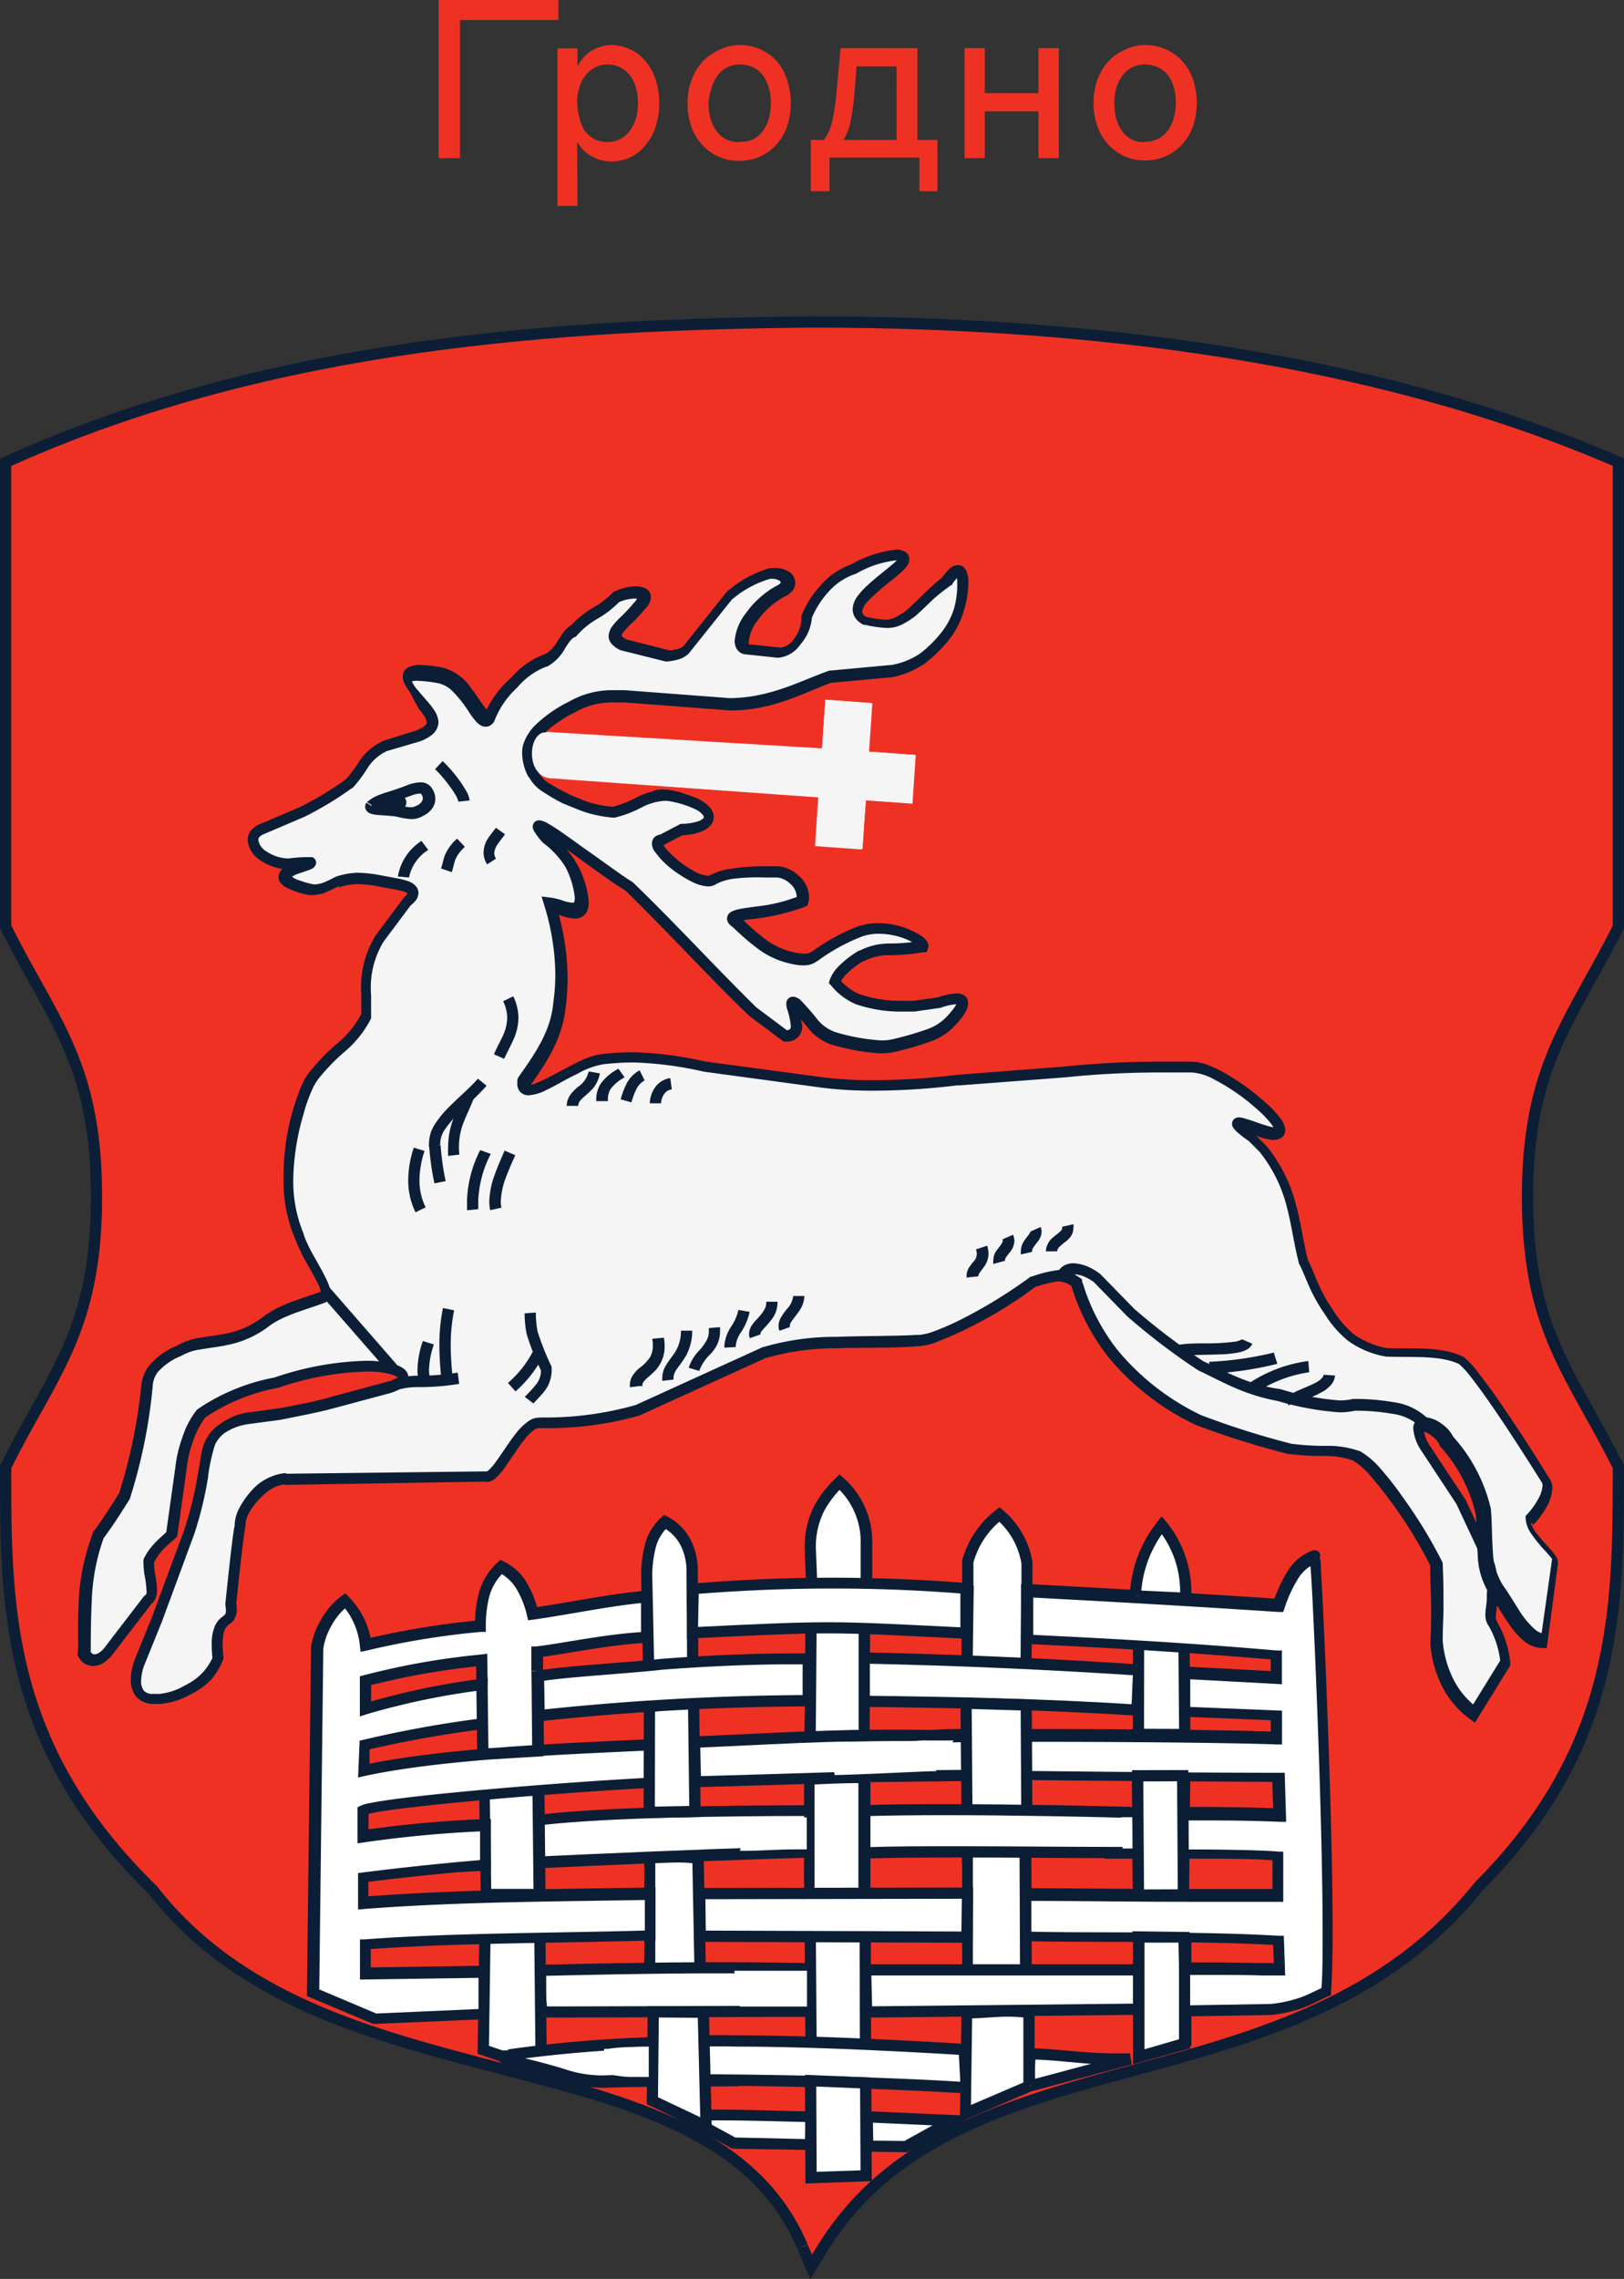 <?xml version="1.0" encoding="UTF-8"?> <svg xmlns="http://www.w3.org/2000/svg" viewBox="0 0 144.41 202.57"><rect x="0" y="0" width="144.41" height="202.57" fill="#333333" stroke="none"/> <defs> <style>.cls-1,.cls-5{fill:#ef3124;}.cls-1{stroke:#0b1e36;stroke-miterlimit:10;}.cls-2{fill:#fff;}.cls-3{fill:#0b1e36;}.cls-4{fill:#f5f5f5;}</style> </defs> <title>Ресурс 76</title> <g id="Слой_2" data-name="Слой 2"> <g id="Слой_1-2" data-name="Слой 1"> <path class="cls-1" d="M71.36,199.7c-4.22-10-15.19-12.81-26.8-15.82-11.44-3-23.28-6-31-15.91C.5,155.26.5,142.74.5,130.63v-.24l.11-.21c.85-1.71,1.69-3.22,2.51-4.68,3.05-5.47,5.46-9.79,5.46-19.12S6.17,92.74,3.12,87.27c-.82-1.46-1.66-3-2.51-4.68L.5,82.38V41.09l.59-.26c23.42-10.44,49.09-12,71.11-12.21,28.27,0,52.19,4.1,71.1,12.2l.61.26v41.3l-.1.21c-.86,1.71-1.7,3.22-2.52,4.68-3,5.47-5.46,9.78-5.46,19.11s2.41,13.65,5.46,19.12c.82,1.46,1.66,3,2.52,4.68l.1.21v.24c0,12.1,0,24.63-12.37,37C123.38,177.82,112,181,100.93,184s-21.68,5.94-27.8,15.87l-1,1.64-.76-1.78"></path> <path class="cls-2" d="M72.15,140.46l-.11,14h4.79l0-14.22C75.37,140.12,73.67,138.89,72.15,140.46Z"></path> <path class="cls-3" d="M72.15,140.46h-.5L71.53,155h5.8l.06-15.17-.46,0a8.72,8.72,0,0,1-1.36-.32,6,6,0,0,0-1.63-.28,2.85,2.85,0,0,0-2.14.94l-.14.14v.2h.5l.36.34a1.88,1.88,0,0,1,1.43-.63,5.18,5.18,0,0,1,1.36.25,9.34,9.34,0,0,0,1.54.34l0-.5h-.5l0,13.72H72.54l.11-13.53h-.5l.36.34Z"></path> <path class="cls-2" d="M57.79,165.26l0,9.82,4.48,0-.19-9.88a28.46,28.46,0,0,0-4.31-.06Z"></path> <path class="cls-3" d="M57.79,165.26h-.5l0,10.31,5.49,0-.21-10.8-.4-.07a12.41,12.41,0,0,0-2.11-.12c-.8,0-1.65,0-2.31,0l-.48,0v.58h1v-.1h-.5l0,.5c.65,0,1.49,0,2.27,0a12.82,12.82,0,0,1,1.92.1l.1-.49h-.5l.18,9.37-3.47,0,0-9.32Z"></path> <path class="cls-2" d="M91.14,159.64l.06,15.22L86,179.38V162.32c1.3-.19,5.49,3.16,5.22-2.41Z"></path> <path class="cls-3" d="M91.14,159.64h-.5l.06,15-4.19,3.65v-16H86l.07.49h0a2.45,2.45,0,0,1,.53.11c.36.11.81.29,1.3.44a5.19,5.19,0,0,0,1.53.29,2.29,2.29,0,0,0,.88-.17,2,2,0,0,0,1-1,5,5,0,0,0,.34-2c0-.17,0-.34,0-.53v-.07l-.12-.33-1,.16h.5l-.48.16.09.27.48-.16-.5,0c0,.17,0,.33,0,.48a3.1,3.1,0,0,1-.41,1.87.9.9,0,0,1-.35.28,1.19,1.19,0,0,1-.49.09,5.59,5.59,0,0,1-1.68-.39L87,162a3,3,0,0,0-.82-.15h-.19l-.43.07v18.58l6.19-5.39-.06-15.44h-.5l-.48.16Z"></path> <path class="cls-2" d="M86.07,140.94,86,147.72l5.25.17.08-7.38,0-1.6a7.2,7.2,0,0,0-2.45-4.3,8,8,0,0,0-2.81,4.19Z"></path> <path class="cls-3" d="M86.07,140.94h-.5l-.1,7.28,6.25.19.09-7.88,0-1.65v-.05a7.68,7.68,0,0,0-2.63-4.6l-.31-.25-.31.25a8.43,8.43,0,0,0-3,4.46l0,.06v2.2h1V138.8h-.5l.49.13A7.39,7.39,0,0,1,89.19,135l-.31-.39-.32.39a6.6,6.6,0,0,1,2.27,4l.5-.09h-.5l0,1.6-.08,6.86-4.25-.13.09-6.3h-.5Z"></path> <path class="cls-4" d="M25.34,131.49l17.81-.29c.56.23,1.38-1.06,2.26-2.36s1.78-2.5,2.63-2.39a29.59,29.59,0,0,0,8.68-1.08l11.22-5.11c3.52-1.25,9.19-.83,13.55-1.08,1,.22,5.49-1.67,10.33-5.18,1.23-.26,2.27-1.16,3.91,0A19.11,19.11,0,0,0,99,120.37a22.42,22.42,0,0,0,7.58,5.84,74,74,0,0,0,8.12,2.56c2.21.35,4.19-.08,6,.63,1.83.92,5.61,6.45,7.15,9.67.09,3,.13,4.46,0,7a8.63,8.63,0,0,0,3.33,6.34l2.78-4.51a8,8,0,0,0-1.1-3.5c-.47-.68,0-1.41-.1-2.61a6.27,6.27,0,0,0-.5-3.38L130,133.58l-3.22-4.88c-1.89-3.41,1.49-2,2.07-.58a14,14,0,0,1,3.29,6.3c.19,2-.11,5.31,1.14,6.93s2.4,4.49,4.25,4.58l1-7.07c.08-.54-2.43-2.4-2.43-3.73,1.17-1.22,1.88-2.81,1.37-3.48-3-4.85-6.46-9.92-7.5-10.68-1.89-.91-4.36-.65-6.67-.74a7.07,7.07,0,0,1-5.15-3.57,28.42,28.42,0,0,1-2.29-4.51c-.86-3.29-.78-6.46-3.57-10l-1-1c-3.37-2.53.76-.4,2-.34s.23-1.49-1.58-3-4.43-3.1-5.74-3a86.69,86.69,0,0,0-11.19.41L85.18,96a52,52,0,0,1-11.91.23L62.68,94.79c-3.22-.59-5.2-1.11-9.08-.67-2.28.14-7.3,4.38-7.12,2.08,1.48-2.1,3-4.19,3.22-6.91a20.12,20.12,0,0,0-.84-8.93c1.2.13,2.79,1.27,2.79-.53a7,7,0,0,0-3-5.24c-3.27-3.77,4.49,2.58,7.22,4.2,3.87,3.8,7.3,7.58,10.95,11.15l2.9,2.17c2.34,0-.4-3.78,1-2.84,1.19,1.07,1.72,2.64,3.71,3.12,1.75.37,3.5,1,5.24.47,1.94-.5,4-.94,5.08-2.37.71-.78,1.89-2.44-1.22-1.41l-2.31.33a12.82,12.82,0,0,1-5-.59,5.11,5.11,0,0,1-2-1.55A5.36,5.36,0,0,1,76.58,85c2.29-1,2-.29,5.46-.85.26-.59-3-2.21-5.58-1.32a17.57,17.57,0,0,0-4,2.22,1.91,1.91,0,0,1-1.67.23c-2.33-.43-3.58-1.65-5.24-3.21-1.63-1.06,2.93-.62,5.72-1.91.4-1.25-1-2.52-2.1-2.58-2.06-.15-4.91.11-5.81.71-1.21,1-6.39-3.38-4.56-3.53l1.81-1c3.41-.11,3.53-2.23-1.25-3-1.53-.21-3.09,1.16-4.76,1.48A11.91,11.91,0,0,1,50.3,71c-1.08-.54-2.44-1.18-2.86-2.13a3.78,3.78,0,0,1-.39-2.59c.3-1,1.48-2.27,3.84-3.49a7.48,7.48,0,0,1,4.66-.89l9.38.71c3.71,0,6.28-1.51,8.88-2.44l5.58-.51c2.24-.53,3.23-1.35,4.79-3.22,1.9-2.26,2.22-7.94.12-4.79-.9.68-2.41,2.25-3.21,2.95-1.62,1.18-2,1.11-4.09.7-3.22-1.71,5.71-5.51,2.92-6a9.62,9.62,0,0,0-4,1.3,7.37,7.37,0,0,0-4.29,4.3c.09,1.51-1.19,3.21-2.34,3.22l-3-.31c-1.11-.23-.12-3.42,3-5.16,1.22-.53.81-1.67-.87-1.56a9.78,9.78,0,0,0-3.69,2L61,57.86a2.34,2.34,0,0,1-1.67.58l-3.91-1c-1.93-.87.2-1.92,1.39-3.48,1.29-1.31-.56-1.52-2-.81-1.1,1.24-2.7,1.67-3.82,3-1,.5-1.06,1.93-2.46,2.63a6.91,6.91,0,0,0-2.77,2,8.33,8.33,0,0,0-2.22,3c-.88,1.23-2-3.14-4.42-3.63-3.62-.68-3.32.27-2.52,1.35l1,1.22c.8.92,1.67,2.11-.8,2.84l-2.45.76c-2,1-2,2.24-3.24,3.41A29.68,29.68,0,0,1,27,72.17L23.4,73.69c-1.94.74-.29,3,2.31,3.1,2.41-.2,2.46-.21.6.41-2.26.91-.06,1.63,1.36,1.91A4.38,4.38,0,0,0,30,78.4a7.17,7.17,0,0,1,3.84-.08c1.65.35,4,.45,2.39,1.88l-2.4,3.21c-1.56,2.3-1.16,4.6-1.25,6.9-1.07,2.24-3.16,3.32-4.38,5-1.83,1.79-3.62,10-1.49,14.56.54,1.79,3.19,5.18,2.12,5.44-1.8.65-3.78,1.14-5.16,2.22a8.53,8.53,0,0,1-3.59,1.56c-1.43.29-3.11.32-4.14,1-2.37,1.09-2.79,2.18-2.9,3.19A46.45,46.45,0,0,1,11,133c-.79,1.28-1.59,2.51-2.38,3.57-1.42,3.61-1.1,8.25-1.19,10.48.45.8,1.37.8,2.28-.43l3.37-4.39c.83-.57-.06-2.51.13-3.45a6.89,6.89,0,0,1,2.08-2.45l.83-6a10.31,10.31,0,0,1,1.79-4.71,17.09,17.09,0,0,1,6.73-2.77c9-3,13.71-.72,10,.43l-5.13,1.38c-1.08.34-2.84.69-4.57,1l-3.06.41c-3.76.81-3.32,3.15-3.76,5a32.89,32.89,0,0,1-1.23,5.1L14,143.94l-1.58,3.89c-.65,1.85-.31,3.37,1.47,3.21a5,5,0,0,0,2.85-.79,4.53,4.53,0,0,0,2.57-2.78c-.45-4.56,1.51-2.41,1.14-4.87.25-2.26.6-5.79.83-6.95-.11-1.47,2.25-4.21,4.08-4.16"></path> <path class="cls-3" d="M25.34,131.49v.5l17.81-.29v-.5l-.19.47a1,1,0,0,0,.33.06,1.2,1.2,0,0,0,.76-.32,6,6,0,0,0,1-1.2c.51-.72,1.05-1.58,1.58-2.24a5.17,5.17,0,0,1,.75-.78.89.89,0,0,1,.52-.24h.84a30.19,30.19,0,0,0,8.09-1.11h0l11.26-5.13-.21-.45.17.47a22.31,22.31,0,0,1,6.31-.88c2.38-.09,4.89,0,7.1-.17l0-.5-.11.48a1,1,0,0,0,.3,0,5.2,5.2,0,0,0,1.65-.37,38,38,0,0,0,8.78-4.91l-.29-.41.1.49a11.41,11.41,0,0,1,2.17-.56,2.24,2.24,0,0,1,1.35.51l.29-.41-.47.16a19.27,19.27,0,0,0,3.35,6.5,22.74,22.74,0,0,0,7.75,6l0,0h0a74.56,74.56,0,0,0,8.17,2.57h0a24.86,24.86,0,0,0,3.21.19,7.35,7.35,0,0,1,2.64.42l.18-.47-.22.45a6.62,6.62,0,0,1,1.52,1.33,40.25,40.25,0,0,1,5.4,8.1l.45-.21-.5,0c0,1.65.08,2.84.08,4,0,.93,0,1.85-.07,3v.06a9.85,9.85,0,0,0,.83,3.34,8.17,8.17,0,0,0,2.7,3.37l.44.31,3.13-5.07v-.3a8.75,8.75,0,0,0-1.15-3.55l0-.05,0,0a.73.73,0,0,1-.13-.45c0-.33.13-.84.13-1.52a2.61,2.61,0,0,0,0-.39l-.49,0,.49.08a6.54,6.54,0,0,0,.07-.89,7.1,7.1,0,0,0-.6-2.76h0l-2.28-4.89-3.25-4.92-.41.28.43-.24a3.31,3.31,0,0,1-.5-1.34v-.07l-.06,0,0,0h0l-.06,0,0,0-.07,0,0,.08,0,0-.07,0,0,.08h0a1.8,1.8,0,0,1,.91.39,2.1,2.1,0,0,1,.75.83l0,.09.07.07a13.44,13.44,0,0,1,3.17,6.08l.48-.13-.5,0c.1,1,.07,2.31.18,3.62a6.79,6.79,0,0,0,1.07,3.57l.39-.3-.4.29c.59.8,1.19,1.93,1.89,2.89a6.9,6.9,0,0,0,1.18,1.28,2.8,2.8,0,0,0,1.55.62l.46,0,1-7.52h0v-.1a1,1,0,0,0-.18-.53,6.14,6.14,0,0,0-.61-.76c-.36-.41-.8-.87-1.12-1.31a2.16,2.16,0,0,1-.52-1.1H136l.36.35a8,8,0,0,0,1.19-1.62,3.76,3.76,0,0,0,.49-1.63,1.49,1.49,0,0,0-.28-.89l-.39.31.42-.26c-1.5-2.44-3.12-4.92-4.49-6.9-.69-1-1.32-1.85-1.85-2.52a7.74,7.74,0,0,0-1.29-1.4l0,0,0,0c-2.08-1-4.6-.69-6.86-.79l0,.5.11-.48a7.48,7.48,0,0,1-3-1.23,8.81,8.81,0,0,1-1.86-2.15,14,14,0,0,1-1.38-2.48c-.3-.68-.51-1.3-.88-2l-.44.24.48-.12c-.42-1.61-.61-3.22-1.06-4.91a13.76,13.76,0,0,0-2.6-5.28l0,0-1-1,0,0a11.4,11.4,0,0,1-1-.77,1.16,1.16,0,0,1-.17-.18h0l-.27.19h.31c0-.16,0-.18,0-.19l-.27.19H110l.39.23.06-.23H110l.39.23L110,100l.13.42a.51.51,0,0,0,.24-.19L110,100l.13.42-.09-.27v.28h.09l-.09-.27v.28h0a2.75,2.75,0,0,1,.5.13l1.33.45a6.13,6.13,0,0,0,1.29.31h.06a1.29,1.29,0,0,0,.71-.19.8.8,0,0,0,.36-.68,1.72,1.72,0,0,0-.32-.89A8.36,8.36,0,0,0,112.52,98a20.6,20.6,0,0,0-3.29-2.43,11.22,11.22,0,0,0-1.7-.85,4.15,4.15,0,0,0-1.53-.35h-.19l0,.5v-.5c-.82,0-1.66,0-2.5,0a84.06,84.06,0,0,0-8.76.44l.06.5,0-.5-9.5.73h0a62.3,62.3,0,0,1-7.45.48,35.73,35.73,0,0,1-4.33-.24l-10.6-1.42-.06.5.09-.49a32.5,32.5,0,0,0-6.45-.84,24,24,0,0,0-2.78.17l.06.49,0-.5a5.72,5.72,0,0,0-1.78.52c-.93.41-1.94,1-2.83,1.45a12.72,12.72,0,0,1-1.21.58,2.25,2.25,0,0,1-.75.21h-.06l0,.1.08,0-.05,0,0,.1.08,0h0v-.18l-.5,0,.41.28c1.47-2.09,3-4.26,3.31-7.14l-.5,0,.49.07a19.63,19.63,0,0,0,.19-2.67,22.08,22.08,0,0,0-1-6.47l-.48.14,0,.5a6,6,0,0,1,1,.24,3.92,3.92,0,0,0,1.13.23,1.16,1.16,0,0,0,.48-.08,1.07,1.07,0,0,0,.59-.54,2,2,0,0,0,.16-.88v-.08a8.57,8.57,0,0,0-.95-3.1A8.43,8.43,0,0,0,49,74.21l-.32.38.38-.32c-.27-.32-.46-.55-.57-.71l-.11-.17h0l-.1,0,.1,0h0l-.1,0,.1,0-.32.09h.33v-.09l-.32.09h-.11l.29.33a.44.44,0,0,0,.15-.33h-.44l.29.33-.28-.32v.43a.43.43,0,0,0,.28-.11l-.28-.32v.21l0,.21h0V73.7l0,.21a2,2,0,0,1,.38.2c.75.43,2.14,1.45,3.55,2.48s2.87,2.08,3.81,2.63l.25-.43-.35.36c3.86,3.78,7.29,7.56,11,11.14l0,0,3.06,2.29h.17a1.33,1.33,0,0,0,1.49-1.43A4.64,4.64,0,0,0,71,90c0-.18-.1-.34-.14-.47l0-.16v0H70.5l.26.17a.41.41,0,0,0,.06-.17H70.5l.26.17-.34-.23v.42a.45.45,0,0,0,.34-.19l-.34-.23v.14l-.08.27h.08v-.28l-.08.27,0,0,0,0h0l0,0,0,0,.13.07.28-.41-.34.37a21.74,21.74,0,0,1,1.53,1.75,4.53,4.53,0,0,0,2.41,1.48h0a19.09,19.09,0,0,0,3.93.66,5.85,5.85,0,0,0,1.54-.19h0a25.6,25.6,0,0,0,2.92-.86,5.47,5.47,0,0,0,2.43-1.7l-.4-.3.37.33a5.3,5.3,0,0,0,.59-.75,1.84,1.84,0,0,0,.36-1,.81.81,0,0,0-.32-.66,1.23,1.23,0,0,0-.72-.2,6,6,0,0,0-1.66.36l.16.47-.07-.49-2.31.33.07.49,0-.5-1,0a11.29,11.29,0,0,1-3.84-.6h0a4.64,4.64,0,0,1-1.84-1.43l-.35.35.48.14a2.32,2.32,0,0,1,.63-.88,7.93,7.93,0,0,1,1.49-1.14L76.58,85l.2.46a4.71,4.71,0,0,1,2.1-.55,18.8,18.8,0,0,0,3.24-.27l.27,0,.11-.25.06-.27a.91.91,0,0,0-.18-.51,2.42,2.42,0,0,0-.66-.55,7.16,7.16,0,0,0-3.59-1,5.86,5.86,0,0,0-1.83.28h0a17.67,17.67,0,0,0-4.11,2.26l-.05,0,0,0a.92.92,0,0,1-.64.17,3.57,3.57,0,0,1-.6-.06,6.7,6.7,0,0,1-2.68-1.1,20.41,20.41,0,0,1-2.3-2l0,0,0,0a.6.6,0,0,1-.17-.13h0l-.23.16h.28a.23.23,0,0,0,0-.16l-.23.16h-.06l.26.23a.41.41,0,0,0,.08-.23h-.34l.26.23-.16-.14.13.17,0,0-.16-.14.13.17h0a2.8,2.8,0,0,1,.77-.19,20,20,0,0,0,5.11-1.14l.2-.09.06-.21a1.8,1.8,0,0,0,.1-.6,2.6,2.6,0,0,0-.9-1.83A3,3,0,0,0,69.18,77l0,.5,0-.5c-.39,0-.79,0-1.21,0a18.13,18.13,0,0,0-2.81.2,5.54,5.54,0,0,0-2.1.64h0a.33.33,0,0,1-.16,0,2.88,2.88,0,0,1-1.08-.35,9.58,9.58,0,0,1-2-1.43,5,5,0,0,1-.69-.74,2.33,2.33,0,0,1-.16-.26l0-.08h-.23l.14.17.09-.17h-.23l.14.17-.08-.1,0,.12,0,0-.08-.1,0,.12h.16l1.9-1-.23-.44v.5a5.09,5.09,0,0,0,2-.41,1.83,1.83,0,0,0,.64-.48,1.15,1.15,0,0,0,.28-.74,1.33,1.33,0,0,0-.34-.84,3.53,3.53,0,0,0-1.38-.91,10.85,10.85,0,0,0-2.41-.65h0l-.4,0a5.8,5.8,0,0,0-2.38.69,10,10,0,0,1-2.14.82l.09.49.05-.5a10.16,10.16,0,0,1-2.22-.42c-.55-.18-1.08-.43-1.92-.76L50.3,71l.23-.45a15.79,15.79,0,0,1-1.63-.88,2.62,2.62,0,0,1-1-1v0l0,0a3.65,3.65,0,0,1-.41-1.67,1.7,1.7,0,0,1,.06-.5v0h0a3.34,3.34,0,0,1,1-1.45,11.53,11.53,0,0,1,2.58-1.74l-.23-.44.22.45a6.61,6.61,0,0,1,3.42-.88c.29,0,.62,0,1,0l9.39.71h0c3.85,0,6.52-1.57,9-2.47l-.17-.47,0,.5,5.62-.52h0a7.92,7.92,0,0,0,2.82-1.19,12.11,12.11,0,0,0,2.24-2.2,7.47,7.47,0,0,0,1.25-2.45,9,9,0,0,0,.42-2.5,2.71,2.71,0,0,0-.14-1,1.09,1.09,0,0,0-.26-.41.79.79,0,0,0-.54-.21,1.17,1.17,0,0,0-.76.35,4.13,4.13,0,0,0-.66.8l.42.28-.3-.4a20.38,20.38,0,0,0-1.69,1.5c-.59.57-1.17,1.14-1.55,1.47l.33.38-.3-.41a6.42,6.42,0,0,1-1.12.71,2,2,0,0,1-.82.17,10.53,10.53,0,0,1-1.76-.26l-.09.49.23-.44a1,1,0,0,1-.37-.29l-.07-.21a1.67,1.67,0,0,1,.52-.93,20.68,20.68,0,0,1,2.15-1.89,9.84,9.84,0,0,0,1-.87,2.3,2.3,0,0,0,.35-.42,1,1,0,0,0,.18-.55.81.81,0,0,0-.09-.37.89.89,0,0,0-.4-.35,1.69,1.69,0,0,0-.48-.14h-.12a10.23,10.23,0,0,0-4.15,1.36l.24.44-.14-.49A6.49,6.49,0,0,0,73,52a8.75,8.75,0,0,0-1.73,2.73l0,.1V55a3.13,3.13,0,0,1-.66,1.78,1.75,1.75,0,0,1-1.19.79v.5l.06-.5-3-.31,0,.5.1-.49h0a.57.57,0,0,1,0-.23,3.6,3.6,0,0,1,.77-1.86,7.33,7.33,0,0,1,2.41-2.15l-.25-.43.2.46a2,2,0,0,0,.71-.5,1.1,1.1,0,0,0,.29-.75,1.13,1.13,0,0,0-.57-1,2.34,2.34,0,0,0-1.27-.32h-.33l-.06,0a10.21,10.21,0,0,0-3.87,2.13l0,0-3.83,4.8.39.31-.36-.35a1,1,0,0,1-.4.26,3.6,3.6,0,0,1-.94.17l0,.5.13-.48-3.92-1-.12.48.21-.45a1.42,1.42,0,0,1-.44-.28l-.05-.07a.6.6,0,0,1,.13-.28,7.61,7.61,0,0,1,.83-.89,13,13,0,0,0,1.11-1.2l-.4-.31.36.35a1.65,1.65,0,0,0,.57-1.1.86.86,0,0,0-.15-.49,1,1,0,0,0-.56-.38,1.91,1.91,0,0,0-.64-.09,4.4,4.4,0,0,0-1.85.45l-.09,0-.07.08a7.84,7.84,0,0,1-1.79,1.37,8.36,8.36,0,0,0-2,1.63l.38.32-.22-.45a2.28,2.28,0,0,0-.77.66c-.29.38-.5.78-.74,1.12a2.65,2.65,0,0,1-.95.86l.22.44-.16-.47a7.16,7.16,0,0,0-3,2.08l.35.36-.32-.39a8.88,8.88,0,0,0-2.34,3.11l.44.25-.41-.29,0,0h0l.07.07,0-.09,0,0,.07.07,0-.09.08.18v-.19h-.08l.08.18v-.08l0-.11h0v.11l0-.11a.51.51,0,0,1-.17-.14c-.32-.34-.8-1.15-1.4-1.93a4.42,4.42,0,0,0-2.47-1.77h0a12,12,0,0,0-2-.24,2.22,2.22,0,0,0-1.08.21.9.9,0,0,0-.5.82,1.51,1.51,0,0,0,.2.71,5.23,5.23,0,0,0,.41.63v0L37.23,63h0a4.93,4.93,0,0,1,.52.68,1.08,1.08,0,0,1,.19.51c0,.11,0,.18-.19.34a3,3,0,0,1-1.08.51l-2.49.78h0A5.19,5.19,0,0,0,32,67.58a11,11,0,0,1-1.26,1.71l.35.36-.26-.43a29.13,29.13,0,0,1-4.1,2.49l-3.55,1.52.19.46-.18-.47a2.11,2.11,0,0,0-.85.58,1.38,1.38,0,0,0-.32.88,2.36,2.36,0,0,0,1.11,1.78,4.78,4.78,0,0,0,2.52.83h.07c.88-.07,1.46-.12,1.68-.12h.07l0-.34-.14.31.1,0,0-.34-.14.31.19-.42-.34.31.15.11.19-.42-.34.31.36-.33h-.49a.5.5,0,0,0,.13.33l.36-.33h0l-.38-.29a.5.5,0,0,0-.1.29h.48l-.38-.29.29.23-.19-.33-.1.1.29.23-.19-.33h0a2.7,2.7,0,0,1-.37.15l-.79.27h0a3.06,3.06,0,0,0-.89.49,1,1,0,0,0-.4.76.88.88,0,0,0,.13.46,1.42,1.42,0,0,0,.52.46,6.85,6.85,0,0,0,2.09.69h0a1.47,1.47,0,0,0,.36,0,3.5,3.5,0,0,0,1.35-.35c.39-.17.74-.36.89-.43L30,78.4l.16.48a5.23,5.23,0,0,1,1.71-.29,12.09,12.09,0,0,1,1.9.22l.07-.49-.1.49c.65.14,1.38.24,1.91.37a2.4,2.4,0,0,1,.57.21l.05,0h0l0,0,0,0v0l0,0,0,0,.1,0h-.11v0l.1,0h-.11l-.07.12a2.59,2.59,0,0,1-.3.32l0,0-2.44,3.26h0a8.78,8.78,0,0,0-1.31,5.35v.89c0,.31,0,.61,0,.92l.5,0-.45-.22a8.49,8.49,0,0,1-2,2.56A17.62,17.62,0,0,0,27.77,95l.4.29-.35-.35a5.4,5.4,0,0,0-1,1.55,20.72,20.72,0,0,0-1.6,8.12,13,13,0,0,0,1,5.45l.45-.21-.47.15a16.62,16.62,0,0,0,1.39,2.82c.26.48.51.94.69,1.32a2.33,2.33,0,0,1,.26.78v0h.06l-.06,0v0h.06l-.06,0,.2.08-.14-.16-.06.08.2.08-.14-.16.11.12,0-.16-.07,0,.11.12,0-.16h-.05c-1.77.65-3.79,1.13-5.3,2.29l.31.4-.27-.43A7.91,7.91,0,0,1,20,118.56h0c-.68.14-1.46.22-2.21.35a5.65,5.65,0,0,0-2.11.74l.28.41-.21-.45a6.46,6.46,0,0,0-2.48,1.77,3.44,3.44,0,0,0-.71,1.82h0a46.9,46.9,0,0,1-2,9.63L11,133l-.42-.26c-.79,1.27-1.58,2.5-2.36,3.53l0,.05,0,.07A19.4,19.4,0,0,0,7,142.29c-.11,1.91,0,3.65-.09,4.73v.14l.08.13a1.46,1.46,0,0,0,1.27.8,1.76,1.76,0,0,0,1-.32,3.71,3.71,0,0,0,.87-.86l-.4-.3.39.31,3.38-4.4-.4-.3.28.41a1.3,1.3,0,0,0,.48-.62,2.22,2.22,0,0,0,.1-.71,6.79,6.79,0,0,0-.14-1.21,7.92,7.92,0,0,1-.12-1l0-.21-.49-.1.45.21a4.46,4.46,0,0,1,.78-1.19c.3-.32.68-.64,1.19-1.1l.13-.12.86-6.19v0a9.91,9.91,0,0,1,.53-2.23,7.17,7.17,0,0,1,1.14-2.2l-.38-.32.3.39a17,17,0,0,1,6.54-2.67h0a25.91,25.91,0,0,1,7.81-1.44,7.51,7.51,0,0,1,2.29.27,1.36,1.36,0,0,1,.47.22l0,0,.1-.06H35.4v.06l.1-.06h0l-.12,0v0h.12l-.12,0,.05,0,0,0h0l.05,0,0,0,0,0a2.61,2.61,0,0,1-.92.44l.15.47-.13-.48-5.15,1.39h0c-1,.32-2.79.67-4.52,1l.1.49-.07-.5-3.08.42h0a5.84,5.84,0,0,0-2.3,1A3.77,3.77,0,0,0,18,128.78c-.2.8-.24,1.57-.4,2.2V131a32,32,0,0,1-1.22,5l.49.12-.47-.17-2.86,7.73-1.58,3.89h0a5.38,5.38,0,0,0-.33,1.73,2.34,2.34,0,0,0,.49,1.53,2,2,0,0,0,1.55.63h.29l-.05-.5-.08.5a3,3,0,0,0,.43,0,6.46,6.46,0,0,0,2.72-.87h0a6,6,0,0,0,1.84-1.34,6.19,6.19,0,0,0,1-1.69l.05-.12v-.13a10.77,10.77,0,0,1-.07-1.16,3.68,3.68,0,0,1,.16-1.23,1.23,1.23,0,0,1,.51-.59,1.43,1.43,0,0,0,.41-.48,1.7,1.7,0,0,0,.18-.81,3.8,3.8,0,0,0-.06-.63l-.49.08.5.05c.12-1.13.27-2.58.42-3.88s.29-2.48.4-3v-.19a2.51,2.51,0,0,1,.32-1,6.19,6.19,0,0,1,1.48-1.75,3,3,0,0,1,1.74-.78h.06v-.5l0-.5h-.07a4.64,4.64,0,0,0-3.05,1.63,7.28,7.28,0,0,0-1,1.43,3.44,3.44,0,0,0-.44,1.5v.13l.5,0-.49-.1c-.13.62-.27,1.79-.42,3.11s-.3,2.75-.42,3.88v.13a3.55,3.55,0,0,1,.05.48c0,.28-.05.34-.09.39a1.33,1.33,0,0,1-.23.2,1.94,1.94,0,0,0-.65.79,4,4,0,0,0-.29,1.73,12.21,12.21,0,0,0,.07,1.26l.5-.05-.46-.19A5.12,5.12,0,0,1,18,148.7a5.29,5.29,0,0,1-1.55,1.11l.23.44-.23-.44a5.52,5.52,0,0,1-2.27.76l-.26,0h-.33a1,1,0,0,1-.79-.28,1.32,1.32,0,0,1-.25-.88,4.27,4.27,0,0,1,.28-1.4l-.47-.16.46.19,1.58-3.9,2.87-7.77v0a32.85,32.85,0,0,0,1.25-5.18l-.5-.05.48.11a16.8,16.8,0,0,1,.61-2.81,2.67,2.67,0,0,1,.85-1.05,4.94,4.94,0,0,1,1.92-.77l-.1-.49.06.49,3.07-.41h0c1.74-.35,3.5-.68,4.63-1l-.15-.48.13.49,5.14-1.38h0a3.73,3.73,0,0,0,1.13-.52,1.37,1.37,0,0,0,.36-.36,1,1,0,0,0,.17-.52,1,1,0,0,0-.4-.76,3.15,3.15,0,0,0-1.32-.54,10.25,10.25,0,0,0-2.08-.18,27.06,27.06,0,0,0-8.12,1.49l.16.48-.11-.49a17.91,17.91,0,0,0-6.93,2.86l0,0,0,0a7.84,7.84,0,0,0-1.32,2.52,11,11,0,0,0-.59,2.48l.5,0-.49-.07-.84,6,.5.07L15,136c-.48.45-.88.78-1.24,1.17a5.38,5.38,0,0,0-1,1.44l0,.06v0a2,2,0,0,0,0,.41,6.67,6.67,0,0,0,.14,1.17,7.68,7.68,0,0,1,.12,1.05,1.13,1.13,0,0,1,0,.37l-.09.14-.07,0-3.42,4.46h0a2.45,2.45,0,0,1-.61.63.76.76,0,0,1-.42.15c-.14,0-.26-.05-.41-.3l-.43.25.5,0c0-1.15,0-2.85.09-4.71a18.35,18.35,0,0,1,1.07-5.61l-.47-.18.4.3c.81-1.08,1.61-2.32,2.41-3.61l0-.05v0a47.17,47.17,0,0,0,2-9.83h0A2.39,2.39,0,0,1,14,122a5.47,5.47,0,0,1,2.11-1.47l0,0,0,0a4.56,4.56,0,0,1,1.73-.58c.7-.13,1.48-.21,2.23-.36l-.1-.49.06.49a8.87,8.87,0,0,0,3.79-1.63h0l0,0c1.26-1,3.19-1.48,5-2.14l-.17-.47.12.48a.82.82,0,0,0,.49-.33,1,1,0,0,0,.14-.52,3.19,3.19,0,0,0-.35-1.2c-.3-.64-.73-1.39-1.13-2.11a12,12,0,0,1-.91-1.9v-.07a12.14,12.14,0,0,1-.93-5A21.72,21.72,0,0,1,27,99a12.85,12.85,0,0,1,.76-2.14,4.5,4.5,0,0,1,.8-1.26l0,0,0,0a17.42,17.42,0,0,1,2.19-2.2A9.47,9.47,0,0,0,33,90.52l0-.09v-.1c0-.33,0-.65,0-1v-.89a7.84,7.84,0,0,1,1.14-4.79l-.41-.28.4.3,2.4-3.21-.4-.3.33.37A3.07,3.07,0,0,0,37,80a1.19,1.19,0,0,0,.21-.63.92.92,0,0,0-.17-.52,1.47,1.47,0,0,0-.64-.48,6.32,6.32,0,0,0-1.23-.32l-1.28-.24h0a12.57,12.57,0,0,0-2-.23,6.42,6.42,0,0,0-2,.34h0c-.23.1-.54.28-.88.43a2.67,2.67,0,0,1-.95.26l-.16,0h0a8,8,0,0,1-1.44-.41,1.62,1.62,0,0,1-.45-.24l-.06-.06L25.7,78h.14l0-.08L25.7,78h0l.11.07,0-.07h-.13l.11.07s0-.06.15-.13a2.36,2.36,0,0,1,.53-.26l-.19-.47.16.48,1-.34a3,3,0,0,0,.3-.13l.14-.08L28,77a.54.54,0,0,0,.11-.32.56.56,0,0,0-.11-.32.5.5,0,0,0-.25-.17l-.18,0h-.15c-.32,0-.87,0-1.76.12l0,.5,0-.5a3.65,3.65,0,0,1-2-.65,1.43,1.43,0,0,1-.69-1,.43.43,0,0,1,.09-.25,1.14,1.14,0,0,1,.44-.28h0l3.56-1.52h0a29.58,29.58,0,0,0,4.24-2.56l.05,0,0,0a12.23,12.23,0,0,0,1.37-1.84,4.13,4.13,0,0,1,1.73-1.47l-.22-.45.15.48L37,66l-.15-.48L37,66a3.75,3.75,0,0,0,1.46-.72,1.5,1.5,0,0,0,.53-1.09,2.11,2.11,0,0,0-.34-1,6.46,6.46,0,0,0-.61-.8h0l-1.05-1.22-.38.33.4-.3a4,4,0,0,1-.32-.5.8.8,0,0,1-.09-.25h0l-.11,0,.08.08,0,0-.11,0,.08.08,0,0,0,0h0l0,0,0,0a1.23,1.23,0,0,1,.61-.09,11.52,11.52,0,0,1,1.86.22h0a2.63,2.63,0,0,1,1.19.66,11.23,11.23,0,0,1,1.49,1.87,6.79,6.79,0,0,0,.62.84,1.83,1.83,0,0,0,.36.32,1,1,0,0,0,.52.17.8.8,0,0,0,.43-.13,1.27,1.27,0,0,0,.31-.3v0l0,0A7.8,7.8,0,0,1,46,61.11h0l0,0a6.27,6.27,0,0,1,2.58-1.85h.06a4,4,0,0,0,1.58-1.58,6,6,0,0,1,.45-.67,1.41,1.41,0,0,1,.43-.39l.09,0,.06-.08A7.38,7.38,0,0,1,53.13,55a9,9,0,0,0,2-1.56l-.37-.33.21.45a3.63,3.63,0,0,1,1.42-.35,1.08,1.08,0,0,1,.39.06h0l.08-.11h-.13l0,.11.08-.11h-.13a1.05,1.05,0,0,1-.29.4l0,0,0,0a15.36,15.36,0,0,1-1.36,1.44,6.3,6.3,0,0,0-.6.69,1.59,1.59,0,0,0-.31.85,1.09,1.09,0,0,0,.32.75,2.36,2.36,0,0,0,.75.51h0l4,1h.08a4.7,4.7,0,0,0,1.23-.24,2.13,2.13,0,0,0,.76-.49l0,0,3.82-4.78-.39-.31.34.36a9.32,9.32,0,0,1,3.51-1.91l-.16-.48,0,.5h.19a1.34,1.34,0,0,1,.73.16c.13.09.11.12.11.12l0,.1a1,1,0,0,1-.34.23h0a8.26,8.26,0,0,0-2.74,2.44,4.64,4.64,0,0,0-1,2.44,1.38,1.38,0,0,0,.18.74,1,1,0,0,0,.66.47h0l3,.32h0a2.7,2.7,0,0,0,2-1.18A4.17,4.17,0,0,0,72.19,55v-.18l-.5,0,.47.18a8,8,0,0,1,1.53-2.41,5.45,5.45,0,0,1,2.43-1.59l0,0,0,0A9.06,9.06,0,0,1,80,49.78l0-.5-.08.49.17,0,0,0,0-.06,0,0h0l0-.06,0,0,.15-.17H80l.08.17.15-.17h-.08l-.15,0v0h.15l-.15,0h0a3.16,3.16,0,0,1-.71.74c-.59.51-1.42,1.13-2.12,1.78a6.62,6.62,0,0,0-.92,1,2.07,2.07,0,0,0-.43,1.16,1.39,1.39,0,0,0,.26.8,2,2,0,0,0,.71.58l.07,0h.07a10.67,10.67,0,0,0,1.95.28,3,3,0,0,0,1.23-.26,7.18,7.18,0,0,0,1.3-.81h0l0,0c.42-.37,1-.93,1.58-1.49A17.43,17.43,0,0,1,84.6,52l.07,0,0-.07a3.67,3.67,0,0,1,.5-.62l.12-.09h0l0-.1v.11h0l0-.1V51l-.14.15.14.06V51l-.14.15,0,0-.06,0h0l0,0-.06,0a1.73,1.73,0,0,1,.09.66A8,8,0,0,1,84.86,54a6.27,6.27,0,0,1-1.06,2.1,10.66,10.66,0,0,1-2,2,6.57,6.57,0,0,1-2.47,1l.11.49,0-.5-5.65.52-.06,0C71,60.6,68.5,62,64.93,62.06v.5l0-.5-9.38-.71c-.39,0-.74,0-1.06,0a7.66,7.66,0,0,0-3.86,1h0a12,12,0,0,0-2.81,1.9,4.32,4.32,0,0,0-1.28,1.89l.48.14-.47-.17a2.51,2.51,0,0,0-.12.84A4.57,4.57,0,0,0,47,69.08l.42-.26L47,69a3.47,3.47,0,0,0,1.36,1.43,15,15,0,0,0,1.73,1h0c.82.32,1.35.57,2,.78a11.32,11.32,0,0,0,2.43.47h.07l.07,0a10.21,10.21,0,0,0,2.38-.9,5,5,0,0,1,2-.59l.26,0,.07-.5-.09.49a8.68,8.68,0,0,1,2.66.81,2,2,0,0,1,.53.41c.1.12.11.18.11.2l0,.1a1.23,1.23,0,0,1-.59.33,4.93,4.93,0,0,1-1.34.2h-.12l-1.91,1,.24.44-.05-.5a1.08,1.08,0,0,0-.57.21.78.78,0,0,0-.27.6,1.24,1.24,0,0,0,.2.64,7.65,7.65,0,0,0,2.08,2,9.36,9.36,0,0,0,1.38.81,3.44,3.44,0,0,0,1.33.36,1.23,1.23,0,0,0,.77-.24l-.31-.4.28.42a4.9,4.9,0,0,1,1.7-.48A17.34,17.34,0,0,1,68,78c.39,0,.78,0,1.14,0h0a2,2,0,0,1,1.12.55,1.6,1.6,0,0,1,.58,1.09,1,1,0,0,1,0,.29l.48.15L71,79.67a14.3,14.3,0,0,1-3.78.91c-.61.09-1.15.15-1.57.25a2.54,2.54,0,0,0-.57.19.78.78,0,0,0-.27.2.66.66,0,0,0-.16.43.71.71,0,0,0,.21.5,1.51,1.51,0,0,0,.36.3l.27-.42-.34.36a20.83,20.83,0,0,0,2.43,2.08,7.57,7.57,0,0,0,3.06,1.26,3.69,3.69,0,0,0,.78.08,1.9,1.9,0,0,0,1.32-.44L72.44,85l.26.42a17,17,0,0,1,3.94-2.17l-.18-.47.16.47A4.85,4.85,0,0,1,78.13,83a6.61,6.61,0,0,1,2.53.52,3.78,3.78,0,0,1,.76.43l.15.15h0l.17-.1h-.19l0,.1.17-.1h.13l-.3-.13,0,.13h.32l-.3-.13.46.2L82,83.62a18.34,18.34,0,0,1-3.11.25,5.86,5.86,0,0,0-2.47.64h-.06a8.8,8.8,0,0,0-1.69,1.29,3.39,3.39,0,0,0-.89,1.31l-.08.28.21.21a5.61,5.61,0,0,0,2.21,1.67h0a12.47,12.47,0,0,0,4.17.65l1,0h0l2.37-.34h0a4.8,4.8,0,0,1,1.34-.31h.15l.05-.15-.12.08.07.07.05-.15-.12.08.13-.09H85.1l0,.09.13-.09H85.1v0a1.65,1.65,0,0,1-.25.46,6.23,6.23,0,0,1-.44.55l0,0h0a4.43,4.43,0,0,1-2,1.38,28.12,28.12,0,0,1-2.8.82h0a4.63,4.63,0,0,1-1.28.16,17.92,17.92,0,0,1-3.72-.64l-.11.49.12-.49a3.55,3.55,0,0,1-1.9-1.18,22.47,22.47,0,0,0-1.6-1.83l0,0,0,0a1.82,1.82,0,0,0-.27-.15.73.73,0,0,0-.33-.08.58.58,0,0,0-.5.26.63.63,0,0,0-.1.38,1.78,1.78,0,0,0,.08.47,7.2,7.2,0,0,1,.32,1.45.47.47,0,0,1-.08.33s-.11.1-.42.1v.5l.3-.4-2.9-2.17-.3.4.35-.36c-3.63-3.56-7.07-7.34-11-11.14l0,0,0,0c-1-.6-2.85-2-4.49-3.13-.82-.6-1.59-1.15-2.21-1.57-.31-.2-.59-.38-.81-.5A2,2,0,0,0,48.3,73a.83.83,0,0,0-.36-.08.56.56,0,0,0-.38.13.63.63,0,0,0-.19.43.87.87,0,0,0,.1.36,6,6,0,0,0,.82,1.08l0,0,0,0a7.81,7.81,0,0,1,2,2.16,7.71,7.71,0,0,1,.83,2.76l.49-.07h-.5a.92.92,0,0,1-.08.47l0,0h-.12a3,3,0,0,1-.84-.18,5.79,5.79,0,0,0-1.16-.28l-.75-.09.22.73a21.23,21.23,0,0,1,1,6.18,17.73,17.73,0,0,1-.18,2.53v0h0c-.22,2.55-1.64,4.55-3.13,6.66L46,96l0,.14v.16a1.06,1.06,0,0,0,.28.78,1,1,0,0,0,.74.28,4,4,0,0,0,1.54-.46c.84-.39,1.82-1,2.75-1.43a7.07,7.07,0,0,1,2.34-.87h0a24.45,24.45,0,0,1,2.67-.16,32.23,32.23,0,0,1,6.27.82h0L73.21,96.7a36.18,36.18,0,0,0,4.46.25,62.11,62.11,0,0,0,7.57-.49L85.18,96l0,.49,9.49-.72h0a81.76,81.76,0,0,1,8.65-.44c.84,0,1.66,0,2.48,0H106a4.85,4.85,0,0,1,2,.64,18.41,18.41,0,0,1,3.64,2.5,11,11,0,0,1,1.28,1.28,3.5,3.5,0,0,1,.33.48l.07.16v0h.15l-.13-.07,0,.07h.15l-.13-.07.18.09-.13-.15,0,.06.18.09-.13-.15.08.09-.06-.11,0,0,.08.09-.06-.11h0l-.16,0h0v.5l0-.5a4,4,0,0,1-.63-.14c-.42-.12-.93-.3-1.38-.46l-.63-.2a2.45,2.45,0,0,0-.54-.1.78.78,0,0,0-.31.08.54.54,0,0,0-.21.19.61.61,0,0,0-.09.3.81.81,0,0,0,.07.28,2.33,2.33,0,0,0,.48.54c.22.19.53.44,1,.75l.3-.4-.36.36,1,1,.36-.35-.4.31a12.84,12.84,0,0,1,2.43,4.91c.42,1.6.62,3.22,1.05,4.91l0,.06,0,0c.32.59.53,1.18.85,1.9a15,15,0,0,0,1.47,2.65,9.59,9.59,0,0,0,2.07,2.37,8.15,8.15,0,0,0,3.39,1.41h.09c2.35.08,4.77-.14,6.46.69l.22-.45-.3.41a7.34,7.34,0,0,1,1.1,1.21c1.53,1.93,4,5.7,6.27,9.32v0l0,0a.5.5,0,0,1,.07.28,2.85,2.85,0,0,1-.37,1.16,6.79,6.79,0,0,1-1,1.4l-.14.14v.2a2.62,2.62,0,0,0,.46,1.32,13.17,13.17,0,0,0,1.33,1.64c.21.24.4.45.52.6l.12.18v0l.2-.07H138v.07l.2-.07h.11l-.31,0v0h.32l-.31,0h0l-1,7.07.5.07,0-.5a1.73,1.73,0,0,1-1-.41,7.41,7.41,0,0,1-1.47-1.78c-.47-.73-.93-1.52-1.42-2.19h0a6,6,0,0,1-.87-3c-.1-1.24-.07-2.56-.17-3.63v-.09a14.49,14.49,0,0,0-3.41-6.51l-.36.35.46-.19a3.13,3.13,0,0,0-1.1-1.27,2.81,2.81,0,0,0-1.49-.57,1,1,0,0,0-.71.26,1,1,0,0,0-.3.77,4.1,4.1,0,0,0,.63,1.82v0l3.21,4.87,2.25,4.81.45-.21-.46.19a6.26,6.26,0,0,1,.52,2.38,4.44,4.44,0,0,1-.06.74v.11c0,.11,0,.21,0,.31,0,.54-.12,1-.13,1.52a1.75,1.75,0,0,0,.3,1l.42-.28-.46.2a8.15,8.15,0,0,1,1.06,3.15v.13l.5,0-.42-.26-2.78,4.5.42.27.29-.41a7.27,7.27,0,0,1-2.37-3,9.19,9.19,0,0,1-.75-3l-.5,0,.5,0c0-1.14.07-2.07.07-3,0-1.18,0-2.38-.08-4V139l0-.1a41.72,41.72,0,0,0-3.51-5.77,28.5,28.5,0,0,0-2-2.57,7.2,7.2,0,0,0-1.81-1.55h0a8.55,8.55,0,0,0-3-.49,23.11,23.11,0,0,1-3.08-.18l-.08.5.1-.49a73.43,73.43,0,0,1-8.07-2.55l-.15.48.21-.45A21.87,21.87,0,0,1,99.37,120a18.25,18.25,0,0,1-3.16-6.17l0-.15-.13-.09a3.3,3.3,0,0,0-1.94-.7,10.76,10.76,0,0,0-2.38.58l-.1,0-.09.07a43.86,43.86,0,0,1-6.22,3.8,22.63,22.63,0,0,1-2.3,1,5,5,0,0,1-1.32.32H81.6l-.07,0h-.07c-2.15.12-4.66.08-7.08.17a22.81,22.81,0,0,0-6.61.94h0l-11.24,5.12.21.46-.14-.48A29.28,29.28,0,0,1,48.77,126l-.72,0v.5l.07-.49h-.18a1.62,1.62,0,0,0-.89.28,5.24,5.24,0,0,0-1.24,1.21c-.58.74-1.12,1.62-1.61,2.29a5.64,5.64,0,0,1-.65.8,1.24,1.24,0,0,1-.22.18l0,0h0l0,.08v-.08h0l0,.08v.05l.05-.12h-.05v.13l.05-.12-.1,0L25.33,131v.5l0-.5,0,.5"></path> <path class="cls-4" d="M95.5,113.27h0a6.54,6.54,0,0,1,.57.36l.13.09,0,.15a1.18,1.18,0,0,0,.07.2l1.72.71-.78-.82a4.39,4.39,0,0,0-.76-.44,2.73,2.73,0,0,0-1-.25"></path> <path class="cls-3" d="M95.46,113.27a.68.68,0,0,0-.29.07.37.37,0,0,0-.13.12,1.55,1.55,0,0,1,.65.38l.59.23a1.18,1.18,0,0,1-.07-.2l0-.15-.13-.09a6.54,6.54,0,0,0-.57-.36"></path> <path class="cls-4" d="M117.86,122.91a6.39,6.39,0,0,1-1.72.91l-.37.29a15,15,0,0,0,3.29.5h0a5.16,5.16,0,0,0,1.21-.13l.06,0h.06l1.33,0-3.88-1.59m-2.51-1L112,123.18a16.17,16.17,0,0,0,1.79.44h0l1.76.44.54-.24,1.37-1-2.16-.88m-1.83-.76,0,.1a22.25,22.25,0,0,1-4.49.74,22.72,22.72,0,0,0,2.82,1.16,13.56,13.56,0,0,1,3.09-1.4l-1.45-.6m-3.45-1.41a37.48,37.48,0,0,1-4.51.26l1.43,1,.51.24v-.12a43.51,43.51,0,0,0,4.63-.54l-2.05-.84m-9.79-4,.56.58a46.21,46.21,0,0,0,4.69,3.67l3.86-.51-9.11-3.74"></path> <polyline class="cls-3" points="126.45 126.43 126.45 126.43 126.45 126.43 126.45 126.43"></polyline> <path class="cls-3" d="M95,113.56a.43.43,0,0,1,.19-.22.66.66,0,0,1,.32-.07,2.58,2.58,0,0,1,1,.25,4.71,4.71,0,0,1,.78.46l.31-.39-.36.35,3,3.07h0a58.71,58.71,0,0,0,6.31,4.8l0,0,0,0c2.14,1,4,2.16,7.1,2.73l.1-.49-.11.49a25.3,25.3,0,0,0,5.46,1,5.86,5.86,0,0,0,1.45-.16l-.12-.48v.5a18.21,18.21,0,0,1,3.3.26,4.55,4.55,0,0,1,2.38,1l.73-.68a5.36,5.36,0,0,0-2.92-1.34,20,20,0,0,0-3.49-.29h-.06l-.06,0a5.16,5.16,0,0,1-1.21.13,24.17,24.17,0,0,1-5.24-1h0C111,123.08,109.16,122,107,121l-.21.45L107,121a58.7,58.7,0,0,1-6.21-4.72l-.33.37.36-.35-3-3.07,0,0a5.15,5.15,0,0,0-1-.6,3.74,3.74,0,0,0-1.38-.34,1.62,1.62,0,0,0-.81.2,1.4,1.4,0,0,0-.61.68l.91.41"></path> <path class="cls-2" d="M61.82,154.86l.08,3.53c8.15-.21,16-.5,24.11-.71l.33-3.37c-3.77,0-7.7-.1-11.79,0-4.27.11-8.48.36-12.73.54Z"></path> <path class="cls-3" d="M61.82,154.86h-.5l.09,4,.5,0c8.16-.21,16-.5,24.11-.71h.45l.42-4.35h-.54c-2.24,0-4.53-.05-6.88-.05-1.62,0-3.26,0-4.93.06-4.28.11-8.49.36-12.74.54l0,.5v-.5h-.51v.51h.5v.5h0c4.25-.18,8.45-.43,12.71-.54,1.66,0,3.3-.06,4.91-.06,2.34,0,4.63,0,6.87.05v-.5l-.5-.05-.33,3.37.5.05v-.5c-8.14.21-16,.5-24.11.71v.5h.5l-.08-3.53h-.5v0Z"></path> <path class="cls-4" d="M43.17,102.4a9.3,9.3,0,0,0-1.09,5.13l1.09-5.13"></path> <path class="cls-3" d="M42.7,102.23a10.59,10.59,0,0,0-1.17,4.42c0,.29,0,.6,0,.93l1-.1c0-.3,0-.57,0-.83a9.91,9.91,0,0,1,1.11-4.08l-.94-.34Z"></path> <path class="cls-4" d="M45.33,102.47c-.55,1.31-1.6,3.42-1.25,5l1.25-5"></path> <path class="cls-3" d="M44.87,102.27c-.23.56-.57,1.29-.85,2.07a7.45,7.45,0,0,0-.51,2.45,3.44,3.44,0,0,0,.08.78l1-.22a2.47,2.47,0,0,1-.06-.56,6.67,6.67,0,0,1,.45-2.11c.27-.73.59-1.44.84-2l-.93-.39Z"></path> <path class="cls-4" d="M86.72,112.81a1,1,0,0,0-.2.67l.2-.67m.6-1.94-.6,1.94c.34-.5.93-1,.6-1.94"></path> <path class="cls-3" d="M87,113.43v0a.44.44,0,0,1,.07-.23c.09-.15.27-.36.46-.64a1.94,1.94,0,0,0,.37-1.12,2.35,2.35,0,0,0-.12-.71l-1,.33a1,1,0,0,1-.28,1.15c-.11.15-.23.3-.35.49a1.39,1.39,0,0,0-.2.73v.13l1-.1Z"></path> <path class="cls-4" d="M89.19,111.24a1,1,0,0,0-.3,1l.3-1m.42-1.3-.42,1.3c.3-.39.66-.75.42-1.3"></path> <path class="cls-3" d="M89.37,112.06V112a.39.39,0,0,1,.06-.2c.08-.13.24-.32.41-.54a1.64,1.64,0,0,0,.36-.95,1.37,1.37,0,0,0-.12-.55l-.92.4,0,.15a.43.43,0,0,1-.07.2,5.41,5.41,0,0,1-.4.55,1.52,1.52,0,0,0-.36.94,1.39,1.39,0,0,0,0,.35l1-.27Z"></path> <path class="cls-4" d="M91.69,110.3a1.28,1.28,0,0,0-.4,1.07l.4-1.07m.37-1-.37,1c.27-.35.54-.67.37-1"></path> <path class="cls-3" d="M91.78,111.25v-.07a.56.56,0,0,1,.07-.23,5.07,5.07,0,0,1,.41-.56,1.52,1.52,0,0,0,.36-.9,1,1,0,0,0-.09-.42l-.91.41h0a.29.29,0,0,1-.06.14c-.08.14-.25.34-.42.58a1.67,1.67,0,0,0-.36,1,1.1,1.1,0,0,0,0,.31l1-.24Z"></path> <path class="cls-4" d="M94.09,110.24a1.33,1.33,0,0,0-.62,1l.62-1m.8-1.31-.8,1.31c.45-.36,1-.66.8-1.31"></path> <path class="cls-3" d="M94,111.26a.63.63,0,0,1,.13-.35,5.32,5.32,0,0,1,.69-.59,2.3,2.3,0,0,0,.42-.45,1.35,1.35,0,0,0,.21-.71,1.33,1.33,0,0,0,0-.34l-1,.23,0,.11a.36.36,0,0,1-.1.23c-.13.15-.41.34-.71.6a1.69,1.69,0,0,0-.64,1.24l1,0Z"></path> <path class="cls-4" d="M110.9,119.24l-1.51.21.68.27c.43-.1.73-.24.83-.48"></path> <path class="cls-4" d="M109.39,119.45l-3.86.51,0,0a37.48,37.48,0,0,0,4.51-.26l-.68-.27"></path> <path class="cls-3" d="M105.53,120l-.67.09.7-.07,0,0"></path> <path class="cls-3" d="M104.93,120.54c.94-.12,2.35-.1,3.58-.15a10.18,10.18,0,0,0,1.68-.18,3,3,0,0,0,.67-.24,1.13,1.13,0,0,0,.5-.53l-.91-.39h0l0,0h0l0,0,0,0a1.9,1.9,0,0,1-.8.23,19.43,19.43,0,0,1-2.34.13c-.87,0-1.75,0-2.48.13l.13,1Z"></path> <path class="cls-3" d="M107.58,122.1a30.19,30.19,0,0,0,6-.87l-.31-1a29.65,29.65,0,0,1-5.75.82l.09,1h0"></path> <path class="cls-4" d="M116.38,121.48a7.83,7.83,0,0,0-1.41.25l.38.16,1-.41"></path> <path class="cls-4" d="M115,121.73a13.56,13.56,0,0,0-3.09,1.4l.15.05,3.32-1.29-.38-.16"></path> <path class="cls-3" d="M111.88,123.13l-.62.35.77-.3-.15-.05"></path> <path class="cls-3" d="M111.51,123.91a11.49,11.49,0,0,1,4.91-1.93l-.08-1A12.43,12.43,0,0,0,111,123l.5.87Z"></path> <path class="cls-4" d="M118.28,122.19l-.77.58.35.14a1.07,1.07,0,0,0,.42-.72"></path> <path class="cls-4" d="M116.14,123.82l-.54.24.17,0,.37-.29m1.37-1-1.37,1a6.39,6.39,0,0,0,1.72-.91l-.35-.14"></path> <path class="cls-3" d="M115.6,124.06c-.39.19-.63.37-.51.57l.68-.52-.17,0"></path> <path class="cls-3" d="M115.52,124.38l-.25.15h.28l0-.15-.25.15h0l.25.15,0-.15h-.28l.25.15-.11-.07.09.09,0,0-.11-.07.09.09,0,0a3.18,3.18,0,0,1,.65-.32,13.77,13.77,0,0,0,1.53-.72,2.82,2.82,0,0,0,.68-.56,1.38,1.38,0,0,0,.37-.85l-1-.07-.08.2a1.82,1.82,0,0,1-.59.48c-.43.24-1,.45-1.46.66a3.59,3.59,0,0,0-.65.33,1.29,1.29,0,0,0-.28.25.74.74,0,0,0-.17.46.76.76,0,0,0,.1.35l.87-.5Z"></path> <path class="cls-3" d="M44.83,94.12c.23-.52.54-1.06.8-1.65a4.9,4.9,0,0,0,.47-2,4.41,4.41,0,0,0-.46-1.91l-.9.44a3.36,3.36,0,0,1,.36,1.47,3.94,3.94,0,0,1-.38,1.59c-.24.53-.54,1.06-.8,1.65l.91.41Z"></path> <path class="cls-3" d="M38.7,68.38A11.48,11.48,0,0,1,40,69.91a7.39,7.39,0,0,1,.55.83,1.82,1.82,0,0,1,.21.52l1-.11a2.25,2.25,0,0,0-.33-.89,12.21,12.21,0,0,0-2.07-2.61l-.68.73Z"></path> <path class="cls-3" d="M40.16,77.55c.18-.51.22-.87.34-1.16a3.07,3.07,0,0,1,.84-1.11l-.69-.73A4,4,0,0,0,39.57,76c-.17.44-.21.79-.35,1.2l.94.32Z"></path> <path class="cls-3" d="M44.11,76.33a.93.93,0,0,1-.16-.5,1.51,1.51,0,0,1,.3-.78c.18-.28.44-.58.66-.89l-.81-.58c-.18.25-.45.56-.69.92A2.41,2.41,0,0,0,43,75.83a1.91,1.91,0,0,0,.32,1l.84-.54Z"></path> <path class="cls-4" d="M37.78,75.17A4.24,4.24,0,0,0,35.87,78l1.91-2.81"></path> <path class="cls-3" d="M36.37,78a3.78,3.78,0,0,1,1.71-2.45l-.6-.8a4.67,4.67,0,0,0-2.1,3.16l1,.09Z"></path> <path class="cls-4" d="M57.1,122.22a1.25,1.25,0,0,0-.49,1.1l.49-1.1M58.54,119l-1.44,3.26c.67-.65,1.73-1.28,1.44-3.26"></path> <path class="cls-3" d="M57.11,123.26v-.09a.66.66,0,0,1,.19-.43c.21-.26.65-.56,1.05-1a3.12,3.12,0,0,0,.75-2.11,4.76,4.76,0,0,0-.06-.72L58,119a3,3,0,0,1,.05.57,2.13,2.13,0,0,1-.25,1.08,4,4,0,0,1-1,1,3,3,0,0,0-.52.59,1.52,1.52,0,0,0-.27.86l0,.21,1-.12Z"></path> <path class="cls-4" d="M60,121.12a2.12,2.12,0,0,0-.58,1.57l.58-1.57M61,118.25,60,121.12A4.23,4.23,0,0,0,61,118.25"></path> <path class="cls-3" d="M59.89,122.63v-.13a1.19,1.19,0,0,1,.19-.64c.19-.33.55-.72.88-1.28a4.51,4.51,0,0,0,.59-2.3v0h-1v0a3.49,3.49,0,0,1-.74,2.23,9.72,9.72,0,0,0-.59.85,2.16,2.16,0,0,0-.33,1.14v.24l1-.11Z"></path> <path class="cls-4" d="M62.11,120.86a3.21,3.21,0,0,0-.41.83l.41-.83m1.4-2.85-1.4,2.85c.63-.92,1.52-1.32,1.4-2.85"></path> <path class="cls-3" d="M62.18,121.84a3.94,3.94,0,0,1,1-1.48,3.67,3.67,0,0,0,.59-.84,2.86,2.86,0,0,0,.26-1.23c0-.1,0-.21,0-.32l-1,.08v.24a1.64,1.64,0,0,1-.17.8,4.27,4.27,0,0,1-.73,1,4,4,0,0,0-.89,1.49l1,.3Z"></path> <path class="cls-4" d="M65.67,117.79a3.62,3.62,0,0,0-.75,2l.75-2m.48-1.26-.48,1.26a3.72,3.72,0,0,0,.48-1.26"></path> <path class="cls-3" d="M65.42,119.74v-.06a2.49,2.49,0,0,1,.47-1.25,5.42,5.42,0,0,0,.77-1.82l-1-.17a4.44,4.44,0,0,1-.64,1.48,3.48,3.48,0,0,0-.61,1.76v.11l1-.05Z"></path> <path class="cls-4" d="M37.27,102.14a7,7,0,0,0,.13,5.39l-.13-5.39"></path> <path class="cls-3" d="M36.8,102a9.35,9.35,0,0,0-.5,2.89,6.38,6.38,0,0,0,.65,2.87l.9-.44a5.37,5.37,0,0,1-.55-2.43,8.5,8.5,0,0,1,.45-2.58l-1-.31Z"></path> <path class="cls-3" d="M38.16,101.83a23.82,23.82,0,0,0,.47,3.36l1-.2a22.57,22.57,0,0,1-.45-3.2l-1,0h0"></path> <path class="cls-4" d="M40.94,98.81a9.26,9.26,0,0,0-1.38,1.59,3.15,3.15,0,0,0-.35.72l1.73-2.31m1.94-2.62h0"></path> <path class="cls-3" d="M42.49,95.88c-.54.67-1.6,1.55-2.53,2.49a9,9,0,0,0-1.24,1.49,3.17,3.17,0,0,0-.57,1.69,2.56,2.56,0,0,0,0,.39l1-.18,0-.21a2.26,2.26,0,0,1,.41-1.15,11.16,11.16,0,0,1,1.8-2,24.51,24.51,0,0,0,1.91-1.89l-.78-.63h0"></path> <path class="cls-4" d="M41.52,98.25l-.16.15-.09.09a7.31,7.31,0,0,0-.87,4.2l1.12-4.44"></path> <path class="cls-3" d="M41.76,97.3c-.15.41-.32.8-.49,1.19l.09-.09.16-.15.24-1"></path> <path class="cls-3" d="M41.29,97.13c-.25.71-.6,1.37-.9,2.13a7,7,0,0,0-.54,2.65,8.21,8.21,0,0,0,0,.84l1-.12a5.92,5.92,0,0,1,.43-3c.28-.7.63-1.38.91-2.17l-.94-.33Z"></path> <polyline class="cls-4" points="29.44 115.36 29.44 115.36 34.35 120.99 34.35 120.99 29.44 115.36"></polyline> <path class="cls-3" d="M34.35,121l.57.65-.57-.65h0m-5.5-6.3.59.68h0l-.59-.68"></path> <polyline class="cls-3" points="28.48 115.02 34.54 121.96 35.29 121.31 29.23 114.36"></polyline> <path class="cls-4" d="M67.77,117.51c-.41.45-.79.84-.63,1.31l.63-1.31m.86-1.79-.86,1.79a2.5,2.5,0,0,0,.86-1.79"></path> <path class="cls-3" d="M67.61,118.65v-.06a.65.65,0,0,1,.14-.29c.17-.23.5-.53.8-.93a2.5,2.5,0,0,0,.59-1.57v-.09l-1,0v.06a1.28,1.28,0,0,1-.18.66,4.89,4.89,0,0,1-.74.92,4.09,4.09,0,0,0-.4.51,1.41,1.41,0,0,0-.21.7,1,1,0,0,0,.07.39l.94-.33Z"></path> <path class="cls-4" d="M70.43,116.54c-.41.54-.87,1-.67,1.57l.67-1.57m.58-1.35-.58,1.35a2.3,2.3,0,0,0,.58-1.35"></path> <path class="cls-3" d="M70.23,117.94l0-.1a.66.66,0,0,1,.13-.34c.14-.23.41-.53.66-.9a2.54,2.54,0,0,0,.51-1.4l-1,0a1.94,1.94,0,0,1-.55,1.15,5.42,5.42,0,0,0-.47.65,1.57,1.57,0,0,0-.28.86,1.31,1.31,0,0,0,.08.43l.94-.33Z"></path> <polyline class="cls-4" points="52.85 95.33 52.85 95.33 52.85 95.33 52.85 95.33"></polyline> <path class="cls-3" d="M51.41,98.33a.84.84,0,0,1,.18-.49c.17-.22.51-.47.88-.83a2.78,2.78,0,0,0,.87-1.6l-1-.17a2.19,2.19,0,0,1-.9,1.34,4.61,4.61,0,0,0-.67.66,1.79,1.79,0,0,0-.38,1.06l1,0h0"></path> <path class="cls-4" d="M55.29,95.41c-1.42.81-1.74,1.46-1.73,2.44l1.73-2.44"></path> <path class="cls-3" d="M54.06,97.84v-.07a1.59,1.59,0,0,1,.26-1,3.66,3.66,0,0,1,1.22-1L55,95a4.43,4.43,0,0,0-1.54,1.27,2.58,2.58,0,0,0-.44,1.52v.09l1,0Z"></path> <path class="cls-4" d="M59.67,96.34a1.71,1.71,0,0,0-1.39,1.76l1.39-1.76"></path> <path class="cls-3" d="M58.78,98.13a1.59,1.59,0,0,1,.32-.94,1,1,0,0,1,.64-.36l-.14-1a2,2,0,0,0-1.27.72,2.59,2.59,0,0,0-.55,1.52l1,0Z"></path> <path class="cls-4" d="M57.1,95.58a3.38,3.38,0,0,0-1.43,2.27l1.43-2.27"></path> <path class="cls-3" d="M56.15,98a6.14,6.14,0,0,1,.43-1.17,1.73,1.73,0,0,1,.74-.79l-.44-.9a2.77,2.77,0,0,0-1.18,1.22,7.31,7.31,0,0,0-.51,1.36l1,.28Z"></path> <polyline class="cls-4" points="40.72 122.52 40.72 122.52 40.72 122.52"></polyline> <polyline class="cls-3" points="34.96 123.15 34.96 123.15 34.96 123.15 34.96 123.15"></polyline> <path class="cls-3" d="M35.09,123.63A6.13,6.13,0,0,1,37,123.3h.4a21.49,21.49,0,0,0,3.43-.29l-.13-1a22.65,22.65,0,0,1-3.3.28H37a7.05,7.05,0,0,0-2.14.37l.27,1"></path> <path class="cls-4" d="M38.07,119.36a7,7,0,0,0-.41,2.94h.12l.29-2.94"></path> <path class="cls-3" d="M37.78,122.3h-.12a3.25,3.25,0,0,0,.08.43l0-.43"></path> <path class="cls-3" d="M37.6,119.21a8.3,8.3,0,0,0-.48,2.53,4.8,4.8,0,0,0,.13,1.11l1-.24a3.69,3.69,0,0,1-.1-.87,7.45,7.45,0,0,1,.43-2.23l-.95-.3Z"></path> <path class="cls-4" d="M39.88,116.37a19.31,19.31,0,0,0-.17,5.77h0l.16-5.77"></path> <path class="cls-3" d="M39.72,122.14h0v0"></path> <path class="cls-3" d="M39.39,116.27a16.39,16.39,0,0,0-.32,3.3,27,27,0,0,0,.15,2.7l1-.09c-.08-.88-.14-1.75-.14-2.61a15.65,15.65,0,0,1,.3-3.1l-1-.2Z"></path> <path class="cls-4" d="M47,124.48h0m.58-3.69a8.17,8.17,0,0,1-.56.84l0,2.09a7.28,7.28,0,0,0,.51-.58,2,2,0,0,0,.52-1.2l0-.15c-.16-.37-.31-.7-.43-1m-.54-1.32,0,1.89.52-.66c-.21-.49-.38-.9-.5-1.23"></path> <path class="cls-3" d="M47.42,124.78c.14-.19.54-.57.9-1a3.06,3.06,0,0,0,.73-1.81,2.4,2.4,0,0,0,0-.37l0-.06,0-.06a22.65,22.65,0,0,1-1.25-3.14,8.67,8.67,0,0,1-.15-1.67l-1,.07a9.81,9.81,0,0,0,.18,1.84,22.93,22.93,0,0,0,1.31,3.31l.45-.21-.49.09,0,.2a2,2,0,0,1-.52,1.2c-.3.39-.66.71-.91,1l.8.61"></path> <path class="cls-4" d="M73.1,66.52l.29-4.33,4.14.3-.29,4.32-.91-.06,5.06.36-.29,4.33L77,71.14l-.29,4.33-4.14-.3.29-4.33L49,69.14c-2.23-.22-2-4.24-.3-4.08L73.1,66.52"></path> <path class="cls-5" d="M48.7,64.77l-.16.15-.16.15.2,0h.09l0-.29m24.2-3.14-.32,4.85.52,0,.29-4.32,4.14.3-.29,4.32.26,0-1.17-.08-1.18-.09,6.24.45-.29,4.33L77,71.14l-.29,4.33-4.14-.3.29-4.33L49,69.14a1.58,1.58,0,0,1-1.1-.59v0l0,0v0a2.62,2.62,0,0,0,1,1l.07,0,9.05.64a4.08,4.08,0,0,1,1-.14l.4,0h0a13.22,13.22,0,0,1,1.44.31l11.4.82L72,75.65l5.19.38.29-4.33,4.14.3.35-5.37-.52,0-3.62-.26L78.09,62l-5.19-.37"></path> <path class="cls-3" d="M59,70.17a4.08,4.08,0,0,0-1,.14l2.84.2a13.22,13.22,0,0,0-1.44-.31h0l-.4,0M48.58,64.53a1.41,1.41,0,0,0-.81.25,2,2,0,0,0-.71,1A3.34,3.34,0,0,0,46.84,67a3.12,3.12,0,0,0,.47,1.72,2.09,2.09,0,0,0,1.61,1h0l-.07,0a2.62,2.62,0,0,1-1-1v0l0,0v0c-.88-1.07-.56-3.24.51-3.48l.16-.15.16-.15,0-.24h-.15"></path> <path class="cls-4" d="M73.39,62.19l-.29,4.32.53,0,.25-3.8L77,63l-.21,3.28-.4,0-.8,0-.2,0h-.21a.51.51,0,0,0-.52.52h0a.5.5,0,0,0,.15.37.54.54,0,0,0,.33.16h0l1.1.08.41,0h.07l.52,0h.26l3.36.24-.22,3.28-4.14-.3-.29,4.32-3.09-.22.29-4.33L49,68.62a1.06,1.06,0,0,1-.83-.52,2.09,2.09,0,0,1-.3-1.15,2.17,2.17,0,0,1,.25-1,.7.7,0,0,1,.22-.25l.22-.07h0l.05-.52h-.09l-.2,0c-1.07.24-1.39,2.41-.51,3.48a1.58,1.58,0,0,0,1.1.59l23.85,1.7-.29,4.33,4.14.3L77,71.14l4.14.3.29-4.33-6.24-.45,1.18.09,1.17.08-.26,0,.29-4.32-4.14-.3"></path> <path class="cls-2" d="M48.27,161.73l-8.79,4.2c7.48-.38,30.9-1.48,38.41-1.43L80.36,161C72.13,160.87,56.08,160.84,48.27,161.73Z"></path> <path class="cls-3" d="M48.27,161.73l-.21-.45-8.8,4.19.24,1c7.32-.37,29.91-1.43,37.88-1.43h.76l3.17-4.52h-1c-2.24,0-5.07-.05-8.16-.05-8.22,0-18.26.16-24,.81h-.09l-.07,0,.21.45.06.49c5.63-.64,15.66-.8,23.87-.8,3.08,0,5.91,0,8.15.05V161l-.41-.29-2.47,3.53.41.29V164h-.51c-8,0-30.6,1.06-37.93,1.43l0,.5.21.45,8.8-4.2-.22-.45.06.49Z"></path> <path class="cls-2" d="M48.15,178.84c6.45,0,19.08-.07,31.37-.07L72.05,175c-8.39-.17-16.33,0-24,.15A28.37,28.37,0,0,0,48.15,178.84Z"></path> <path class="cls-3" d="M48.15,178.84v.5c6.44,0,19.07-.07,31.36-.07l.22-.94-7.57-3.83h-.11c-2.72-.05-5.39-.08-8-.08-5.49,0-10.81.11-16,.23l-.5,0,0,.5c0,.16,0,.34,0,.53s0,.67,0,1a13.62,13.62,0,0,0,.14,2.2l.07.41h.43v-.5l.5-.08a12.09,12.09,0,0,1-.13-2c0-.36,0-.71,0-1s0-.39,0-.57l-.5,0v.5c5.21-.12,10.52-.23,16-.23q3.94,0,8,.08V175l-.23.45,7.47,3.78.23-.45v-.5c-12.29,0-24.92.07-31.37.07v.5l.5-.08Z"></path> <path class="cls-2" d="M76.89,147.37l0,3.84c7.89.1,16,.25,24.22.79l.16-3.56C92.3,147.85,84.77,147.54,76.89,147.37Z"></path> <path class="cls-3" d="M76.89,147.37h-.5l0,4.35h.5c7.89.1,16,.25,24.2.79l.51,0,.2-4.56-.49,0c-9-.59-16.49-.9-24.37-1.07h-.51v.5h.5v.5c7.87.17,15.39.48,24.33,1.06l0-.49-.5,0-.16,3.57.5,0,0-.5c-8.22-.54-16.36-.69-24.25-.79v.5h.5l0-3.85h-.5v0Z"></path> <polygon class="cls-2" points="101.24 146.02 101.23 154.17 105.35 154.18 105.29 146.09 101.24 146.02"></polygon> <polygon class="cls-3" points="101.24 146.02 100.74 146.02 100.73 154.67 105.86 154.68 105.78 145.59 100.74 145.51 100.74 146.02 101.24 146.02 101.23 146.52 104.79 146.58 104.85 153.68 101.73 153.67 101.74 146.02 101.24 146.02 101.23 146.52 101.24 146.02"></polygon> <polygon class="cls-2" points="76.97 175.1 77.06 178.85 101.28 178.59 101.28 175.1 76.97 175.1"></polygon> <polygon class="cls-3" points="76.97 175.1 76.47 175.11 76.57 179.35 101.78 179.09 101.78 174.6 76.46 174.6 76.47 175.11 76.97 175.1 76.97 175.6 100.78 175.6 100.78 178.1 77.55 178.34 77.47 175.09 76.97 175.1 76.97 175.6 76.97 175.1"></polygon> <polygon class="cls-2" points="101.3 172.06 101.38 182.63 105.44 181.48 105.44 171.91 101.3 172.06"></polygon> <polygon class="cls-3" points="101.3 172.06 100.8 172.06 100.88 183.28 105.94 181.86 105.94 171.4 100.8 171.57 100.8 172.06 101.3 172.06 101.32 172.56 104.94 172.43 104.94 181.1 101.87 181.97 101.8 172.05 101.3 172.06 101.32 172.56 101.3 172.06"></polygon> <polygon class="cls-2" points="101.15 157.82 101.25 169.88 105.21 169.85 105.34 157.85 101.15 157.82"></polygon> <polygon class="cls-3" points="101.15 157.82 100.65 157.83 100.75 170.38 105.71 170.34 105.85 157.35 100.64 157.32 100.65 157.83 101.15 157.82 101.14 158.32 104.84 158.34 104.72 169.35 101.75 169.38 101.65 157.82 101.15 157.82 101.14 158.32 101.15 157.82"></polygon> <path class="cls-2" d="M91.32,157.73c6.84.07,15.1.13,22.3.16l.11,3.35c-7.37-.23-10.14,0-11.55-.11l-3,3.59c3.9,0,12.17,0,14.44.21v3.51c-12,.06-15,0-22.39-.05l0,3.71c5.12.16,15.06-.07,22.49.38l.09,2.56a14.09,14.09,0,0,1-1.44,0c-2.9-.07-4.91,0-5.94-.05-2.29,0-1.19.5-1.28,3.79l7.83-.13A12.12,12.12,0,0,0,118,177c.44-5.39-.27-24.84-.71-33.92-.14-2.94-.26-4.8-.3-4.75-1.72.52-2.63,2.58-3.24,4.34-8.5-.57-14.71-.91-22.35-1.32l0,4.33c7.35.34,14.27.73,22.13,1.41v2l-8.15-.43,0,3.46,8.16.33v2c-7.74-.28-28.4-.29-30-.16,0,1.27-8.22,2.29-8.21,3.55Z"></path> <path class="cls-3" d="M91.32,157.73v.5c6.83.07,15.09.13,22.3.16v-.5h-.5l.11,3.35h.5v-.5c-2.85-.09-5-.12-6.69-.12-1.86,0-3.1,0-4,0-.36,0-.66,0-.9,0H102l-3.78,4.6h3.19c2.12,0,4.72,0,7,0s4.33.08,5.24.18l0-.5h-.5v3.51h.5v-.5l-7.57,0c-6.24,0-9.32-.05-14.82-.07h-.51l0,4.7.48,0c5.14.16,15.07-.07,22.47.37l0-.49h-.5l.09,2.57.5,0,0-.5h-.56l-.85,0c-1.57,0-2.88-.05-3.92-.05h-2.29a2.36,2.36,0,0,0-1.23.23,1,1,0,0,0-.39.46,1.46,1.46,0,0,0-.08.53c0,.62.19,1.37.18,2.66v.93l8.38-.14h0a12.63,12.63,0,0,0,2.72-.59c.69-.25,1.28-.57,2.35-1.07l.26-.12,0-.29c.1-1.23.14-3.13.14-5.46,0-8.13-.51-21.46-.85-28.53-.07-1.45-.14-2.64-.19-3.46,0-.42,0-.74-.07-1s0-.2,0-.27v-.11l0-.09-.08-.13-.12-.11a.51.51,0,0,0-.27-.08h-.07l-.07,0a4.32,4.32,0,0,0-2.31,1.91,12.69,12.69,0,0,0-1.26,2.74l.47.17,0-.5c-8.49-.57-14.71-.91-22.36-1.32l-.53,0,0,5.33.48,0c7.34.34,14.26.73,22.1,1.41l0-.5H113v1.5l-8.16-.43,0,4.47,8.16.33v1.52h.5l0-.5c-4.68-.17-14.06-.24-21.11-.24l-6,0c-1.57,0-2.62,0-3,.06l-.46,0v.46h.18l-.17-.06v.06h.18l-.17-.06.08,0-.07,0v0l.08,0-.07,0,0,0a2.19,2.19,0,0,1-.5.3A37.19,37.19,0,0,1,78.19,156a20.27,20.27,0,0,0-2.14.73,3.45,3.45,0,0,0-.74.44,1,1,0,0,0-.28.3.89.89,0,0,0-.14.46v.51l16.44-.18v-1l-15.94.17v.5h.32l.17.07v-.07h-.18l.17.07-.08,0,.07,0h0l-.08,0,.07,0,0,0a1.65,1.65,0,0,1,.5-.31,39.16,39.16,0,0,1,4.41-1.37,18,18,0,0,0,2.13-.73,3.35,3.35,0,0,0,.75-.43,1.38,1.38,0,0,0,.28-.31.84.84,0,0,0,.14-.46h-.5l0,.5c.27,0,1.35,0,2.9-.06l5.94,0c7,0,16.42.07,21.08.23l.52,0,0-3-8.16-.33,0-2.46,8.15.44v-3l-.46,0c-7.86-.68-14.8-1.06-22.15-1.41l0,.5h.5l0-4.32h-.5l0,.5c7.64.41,13.85.75,22.35,1.31l.38,0,.12-.36a12,12,0,0,1,1.15-2.52,3.35,3.35,0,0,1,1.76-1.5l-.14-.48v0l-.27.42a.51.51,0,0,0,.27.08v-.5l-.27.42.27-.41-.44.23a.51.51,0,0,0,.17.18l.27-.41-.44.23.39-.21-.43.11,0,.1.39-.21-.43.11h0c0,.14.06.68.11,1.47s.11,1.88.17,3.16c.34,7.06.85,20.38.85,28.48,0,2.31,0,4.21-.14,5.38l.5,0-.21-.46c-1.09.51-1.68.82-2.27,1a11.2,11.2,0,0,1-2.51.53l.07.5v-.5l-7.83.13v.5h.5v-.43c0-1.36-.19-2.26-.18-2.66a1.08,1.08,0,0,1,0-.16h0l0,0h0l0,0-.06,0,0,.06h0l-.06,0,0,.06,0,0v0h0l0,0v0a2.22,2.22,0,0,1,.71-.08h2.29c1,0,2.34,0,3.89.05l.88,0h1.09l-.12-3.53-.45,0c-7.46-.45-17.41-.22-22.5-.38l0,.5h.5l0-3.71h-.5v.49c5.5,0,8.59.08,14.83.08l7.58,0h.49v-4.46l-.44,0c-1-.1-3-.15-5.33-.18s-4.92,0-7,0H99.23v.5l.38.32,3-3.59-.38-.32,0,.5c.27,0,.58,0,.95,0,.88,0,2.1,0,4,0,1.66,0,3.82,0,6.66.12h.53l-.13-4.36h-.48c-7.21,0-15.47-.09-22.3-.16h0Z"></path> <polygon class="cls-2" points="85.91 151.4 86.01 164.76 91.31 160.85 91.25 151.56 85.91 151.4"></polygon> <polygon class="cls-3" points="85.91 151.4 85.41 151.41 85.53 165.74 91.8 161.1 91.75 151.07 85.41 150.89 85.41 151.41 85.91 151.4 85.89 151.9 90.76 152.04 90.81 160.6 86.5 163.78 86.4 151.4 85.91 151.4 85.89 151.9 85.91 151.4"></polygon> <polygon class="cls-2" points="72.01 167.14 72.15 185.6 76.96 181.73 76.94 172.2 72.01 167.14"></polygon> <polygon class="cls-3" points="72.01 167.14 71.51 167.14 71.66 186.64 77.46 181.96 77.44 172 71.5 165.9 71.51 167.14 72.01 167.14 71.65 167.49 76.44 172.4 76.46 181.49 72.64 184.56 72.51 167.13 72.01 167.14 71.65 167.49 72.01 167.14"></polygon> <path class="cls-2" d="M76.81,162.26l.1,2.45c7.8-.21,16.54,0,24.44,0v-3.55c-7.15-.19-17.5-.38-24.47-.17Z"></path> <path class="cls-3" d="M76.81,162.26l-.5,0,.12,2.94h.49c2.63-.07,5.36-.09,8.14-.09,4.69,0,9.49.06,14.08.06h2.71l0-4.54h-.48c-4.93-.13-11.37-.26-17.19-.26-2.63,0-5.13,0-7.3.09H76.4l-.09,1.8v0l.5,0,.5,0,.06-1.32-.5,0,0,.5c2.16-.07,4.65-.09,7.27-.09,5.8,0,12.24.13,17.16.26l0-.5h-.5v3.56h.5v-.5H99.14c-4.58,0-9.38-.06-14.08-.06-2.78,0-5.53,0-8.16.09v.5l.5,0-.1-2.45-.5,0,.5,0Z"></path> <path class="cls-2" d="M72,158.14v10.25h4.9l0-10.38C75.23,158,73.64,158.07,72,158.14Z"></path> <path class="cls-3" d="M72,158.14h-.5v10.75h5.9l0-11.37H76.14c-1.4,0-2.77.08-4.15.14l-.48,0v.48H72l0,.5c1.4-.06,2.75-.14,4.11-.14h.72V158h-.5l0,9.88h-3.9v-9.75H72l0,.5Z"></path> <polygon class="cls-2" points="62.22 168.32 62.27 172.11 85.98 172.19 86.03 168.28 62.22 168.32"></polygon> <polygon class="cls-3" points="62.22 168.32 61.72 168.32 61.77 172.61 86.48 172.69 86.54 167.78 61.72 167.82 61.72 168.32 62.22 168.32 62.22 168.82 85.53 168.78 85.49 171.69 62.76 171.61 62.72 168.31 62.22 168.32 62.22 168.82 62.22 168.32"></polygon> <polygon class="cls-2" points="43.12 172.22 42.98 182.21 48.13 183.97 47.96 167.11 43.12 172.22"></polygon> <polygon class="cls-3" points="43.12 172.22 42.62 172.22 42.47 182.56 48.64 184.67 48.44 165.86 42.62 172.02 42.62 172.22 43.12 172.22 43.48 172.57 47.47 168.35 47.62 183.27 43.48 181.85 43.62 172.23 43.12 172.22 43.48 172.57 43.12 172.22"></polygon> <path class="cls-2" d="M43.11,159.52l.14,8.94,4.76-.07-.17-15.46C46,152.89,44.77,159.34,43.11,159.52Z"></path> <path class="cls-3" d="M43.11,159.52h-.5l.15,9.43,5.76-.07-.18-16.44-.48,0h0a1.56,1.56,0,0,0-1,.39,5.34,5.34,0,0,0-1.19,1.64c-.52,1-1,2.17-1.47,3.09a6,6,0,0,1-.68,1.12c-.21.27-.39.35-.44.35l-.46,0v.46h.5l0,.5a1.56,1.56,0,0,0,.9-.48,6.59,6.59,0,0,0,1.09-1.68c.49-1,1-2.17,1.45-3.06a4.71,4.71,0,0,1,.72-1.06c.23-.24.4-.31.5-.31h0l0-.5h-.5l.16,15-3.76,0-.13-8.44h-.5l0,.5Z"></path> <path class="cls-2" d="M47.79,148.54v-1.71c2.2-.25,6.36-1.15,9.77-1.3l0-3.62c-3.23.27-6.95,1.07-10.18,1.53-.33-1.36-1-3.34-2.79-4.16-1.62,1.46-1.83,3.44-1.85,5.28a72.09,72.09,0,0,0-10.21,1.67,6.87,6.87,0,0,0-1.91-3.95,6.94,6.94,0,0,0-2.49,4.15l-.37,30.7,5.49,2.31,9.68-.42.05-3.76-10.55.15,0-2.6c7.63-.59,17.3-.56,25.36-.8l0-3.72c-8.38.15-17.12.16-25.5.82l0-2.26c3.62-.46,7.38-.85,10.89-1.14l0-3.53a108.46,108.46,0,0,0-10.88,1l0-2.31c1.49-.76,21.24-2.38,29.55-2.61l-.32-3.36c-8.32.43-21.14.73-29.19,2.47l0-2.3c3.38-.88,7.11-1.37,10.46-1.89l0-3.49a65.32,65.32,0,0,0-10.4,2.19l0-2.51a65.91,65.91,0,0,1,10.33-1.82L43,156l4.89-.3Z"></path> <path class="cls-3" d="M47.79,148.54h.5v-1.71h-.5l.05.49c2.26-.25,6.39-1.15,9.74-1.29l.48,0,0-4.64-.54,0c-3.27.27-7,1.07-10.21,1.53l.07.49.49-.11a9.05,9.05,0,0,0-.92-2.42,4.82,4.82,0,0,0-2.15-2.08l-.3-.15-.25.23a5.7,5.7,0,0,0-1.67,2.73,11.38,11.38,0,0,0-.34,2.91h.5l0-.5a73.11,73.11,0,0,0-10.28,1.68l.1.49.49,0A7.24,7.24,0,0,0,31,141.93l-.3-.3-.34.24a6.82,6.82,0,0,0-1.86,2.18,6.73,6.73,0,0,0-.84,2.31v0l-.37,31.07,5.9,2.48,10.26-.44.07-4.75-10.55.16,0-2.09h-.5l0,.5c7.6-.59,17.27-.56,25.33-.8l.49,0,0-4.71h-.5c-8.38.15-17.12.16-25.53.82l0,.5h.5l0-2.26h-.5l.06.49c3.62-.46,7.37-.84,10.87-1.13l.46,0,0-4.51-.52,0a106.05,106.05,0,0,0-10.93,1l.07.49h.5l0-2.31h-.5l.23.45a2.25,2.25,0,0,1,.37-.11c.81-.19,2.57-.44,4.83-.68,6.81-.76,18.32-1.61,24.13-1.78h.54L62,154.42l-.47,0c-8.32.43-21.14.73-29.27,2.48l.1.49h.5l0-2.29h-.5l.13.48a104.07,104.07,0,0,1,10.4-1.87l.42-.07.07-4.5-.59.09a65.17,65.17,0,0,0-10.47,2.21l.15.47H33l0-2.51h-.5l.14.48a66.11,66.11,0,0,1,10.26-1.81l-.07-.49h-.5l.11,8.89,5.89-.36-.07-7.58h-1l.06,6.63-3.89.24-.1-8.4-.56.07a65.85,65.85,0,0,0-10.41,1.84L32,149l0,3.57.66-.21A65.85,65.85,0,0,1,43,150.22l-.07-.49h-.5l0,3.5h.5l-.08-.49a102.28,102.28,0,0,0-10.5,1.9l-.37.09L31.84,158l.62-.14c8-1.72,20.78-2,29.11-2.45l0-.5L61,155l.32,3.35.5,0v-.5c-4.18.11-11.19.58-17.36,1.11-3.09.27-6,.55-8.16.81-1.1.13-2,.26-2.74.38l-.91.17a2.81,2.81,0,0,0-.6.2l-.26.13,0,3.2.57-.08a104.91,104.91,0,0,1,10.83-1l0-.5h-.5l0,3.53h.5l0-.5c-3.52.29-7.28.68-10.91,1.14l-.44.06,0,3.24.54-.05c8.36-.65,17.08-.66,25.46-.81v-.5h-.5l0,3.71h.5l0-.5c-8,.24-17.72.21-25.38.8l-.45,0,0,3.57,10.54-.15,0,2.77-9.09.4-5.07-2.14.36-30.37h-.5l.5.06a5.85,5.85,0,0,1,.71-2,5.69,5.69,0,0,1,1.57-1.85l-.29-.41-.35.35A6.39,6.39,0,0,1,32,146.28l.06.55.54-.11a71.41,71.41,0,0,1,10.13-1.66l.47,0v-.47a10.56,10.56,0,0,1,.3-2.65,4.66,4.66,0,0,1,1.38-2.26l-.33-.37-.21.45a3.94,3.94,0,0,1,1.7,1.68,8.2,8.2,0,0,1,.82,2.15l.1.44.45-.06c3.26-.46,7-1.26,10.16-1.53l-.05-.5H57l0,3.61h.5l0-.5c-3.47.15-7.65,1.06-9.81,1.3l-.44,0v2.16h.5Z"></path> <path class="cls-2" d="M57.67,148,57.51,140c.05-1.67.27-3.51,1.62-4.7a4.75,4.75,0,0,1,2.42,4.55L61.6,148"></path> <path class="cls-3" d="M58.17,148,58,140h0a10.67,10.67,0,0,1,.3-2.41,3.87,3.87,0,0,1,1.15-1.92l-.33-.38-.24.44a3.83,3.83,0,0,1,1.67,1.69,5,5,0,0,1,.49,2.31v.1h0L61.1,148h1l-.05-8.19h0v-.11a6.08,6.08,0,0,0-.6-2.76,4.83,4.83,0,0,0-2.08-2.12l-.31-.16-.26.23a4.82,4.82,0,0,0-1.45,2.41,11.05,11.05,0,0,0-.34,2.64v0l.16,8.09,1,0Z"></path> <polygon class="cls-2" points="57.75 151.73 57.73 161.1 61.8 161.02 61.67 151 57.75 151.73"></polygon> <polygon class="cls-3" points="57.75 151.73 57.25 151.73 57.23 161.61 62.31 161.51 62.16 150.41 57.25 151.31 57.25 151.73 57.75 151.73 57.84 152.22 61.18 151.6 61.29 160.53 58.23 160.59 58.25 151.73 57.75 151.73 57.84 152.22 57.75 151.73"></polygon> <path class="cls-2" d="M60.78,188.06c3.14-.19,8.29,0,11.45.08l-.12,2.45-6.86-.12Z"></path> <path class="cls-3" d="M60.78,188.06l0,.5c.93-.06,2-.08,3.25-.08,2.77,0,5.94.11,8.15.16l0-.5-.5,0-.09,2L65.38,190,61,187.62l-.24.44,0,.5,0-.5-.24.44L65.12,191l7.47.12.16-3.44h-.51c-2.2,0-5.38-.16-8.18-.16-1.21,0-2.35,0-3.31.08l-1.75.1,1.54.84Z"></path> <path class="cls-2" d="M45.17,182.67A116.24,116.24,0,0,1,58,181.58c-.06,1.31,7.32,2.62,7.17,3.3-1.21,0-7.34,0-11.45.13a10.47,10.47,0,0,1-3.61-.57C46.83,183.45,43.17,182.72,45.17,182.67Z"></path> <path class="cls-3" d="M45.17,182.67l.07.49A117,117,0,0,1,58,182.08l0-.5-.5,0v0a1,1,0,0,0,.16.52,2.11,2.11,0,0,0,.69.6,10.44,10.44,0,0,0,1.85.81c1.07.38,2.27.72,3.2,1a10.29,10.29,0,0,1,1.11.41.87.87,0,0,1,.24.13h0l.23-.23h-.31a.28.28,0,0,0,.08.23l.23-.23H65l-.38-.08v.08H65l-.38-.08.49.1v-.5c-1.19,0-7.34,0-11.46.14h-.3a10.42,10.42,0,0,1-3.14-.56c-1.31-.4-2.68-.76-3.72-1-.52-.14-1-.27-1.24-.37l-.3-.11h0l-.12.21.17-.17,0,0-.12.21.17-.17-.32.31h.44a.43.43,0,0,0-.12-.31l-.32.31h0l.37.29a.5.5,0,0,0,.1-.29h-.47l.37.29-.3-.24.13.36a.38.38,0,0,0,.17-.12l-.3-.24.13.36,0-.08,0,.09h0l0-.08,0,.09a1.37,1.37,0,0,1,.36,0h.06l-.07-.49,0-.5a2.45,2.45,0,0,0-.51,0,1.11,1.11,0,0,0-.24.08l-.18.15a.58.58,0,0,0-.12.34.52.52,0,0,0,.09.29.59.59,0,0,0,.22.21,1.87,1.87,0,0,0,.35.16c.46.17,1.22.38,2.15.63s2,.53,3,.84a10.94,10.94,0,0,0,3.43.61h.34c4.09-.15,10.2-.1,11.45-.13h.4l.08-.4v-.11a.61.61,0,0,0-.1-.33.82.82,0,0,0-.3-.29,3.36,3.36,0,0,0-.71-.34c-1-.38-2.56-.81-3.91-1.28a11,11,0,0,1-1.68-.7,2,2,0,0,1-.43-.3l-.06-.07,0,0h0l0,0h0l-.13,0h.13v0l-.13,0h.13l0-.55-.56,0a117.88,117.88,0,0,0-12.83,1.09l.08.5,0-.5Z"></path> <path class="cls-2" d="M55.86,181.92l.7,3c7.91-.19,21.83.15,29.39.65l-.18-3.39C62.76,180.76,58,181.62,55.86,181.92Z"></path> <path class="cls-3" d="M55.86,181.92l-.49.11.8,3.36h.4c1.52,0,3.26,0,5.14,0,7.87,0,18.12.29,24.21.7l.56,0-.24-4.41-.44,0c-9.58-.58-16-.76-20.41-.76a58.87,58.87,0,0,0-9.6.54l-.55.08.13.53.49-.11.07.49a57.35,57.35,0,0,1,9.46-.53c4.37,0,10.78.18,20.35.76l0-.5-.5,0,.18,3.4.5,0,0-.5c-6.12-.41-16.37-.7-24.27-.7-1.88,0-3.63,0-5.16,0v.5l.49-.11-.71-3-.48.12.07.49Z"></path> <polygon class="cls-2" points="58.09 178.83 58.01 186.73 62.79 189 62.54 178.87 58.09 178.83"></polygon> <polygon class="cls-3" points="58.09 178.83 57.59 178.82 57.51 187.04 63.31 189.81 63.03 178.37 57.6 178.32 57.59 178.82 58.09 178.83 58.09 179.33 62.05 179.36 62.27 188.2 58.51 186.42 58.59 178.83 58.09 178.83 58.09 179.33 58.09 178.83"></polygon> <path class="cls-2" d="M72.17,140.91l4.89,0V137.5a7.12,7.12,0,0,0-2.39-5.76,7.55,7.55,0,0,0-2.62,6Z"></path> <path class="cls-3" d="M72.17,140.91v.5l5.39,0v-3.88h0v-.23A7.58,7.58,0,0,0,75,131.36l-.36-.3-.32.33a10,10,0,0,0-1.89,2.41,8.11,8.11,0,0,0-.88,3.89v0h0l.15,3.69h.48v-.5l.5,0-.13-3.2h0a7.07,7.07,0,0,1,.76-3.42A9.2,9.2,0,0,1,75,132.09l-.36-.35-.32.38a6.56,6.56,0,0,1,2.21,5.16v.2h0v2.89l-4.4,0v.5l.5,0Z"></path> <path class="cls-2" d="M61.68,141.21l-.08,3.89c12.95-.63,12.15-.55,24.4,0v-4A147.26,147.26,0,0,0,61.68,141.21Z"></path> <path class="cls-3" d="M61.68,141.21h-.5l-.09,4.42.53,0c6.18-.3,9.22-.44,12-.44,3.08,0,5.91.17,12.33.48l.52,0v-4.95l-.45,0q-6-.48-11.94-.48-6.24,0-12.46.52l-.45,0v.46h.5l0,.49q6.18-.51,12.38-.51c4,0,7.91.16,11.85.48l0-.5h-.5v4H86l0-.5c-6.4-.31-9.25-.48-12.37-.48-2.84,0-5.9.14-12.07.44l0,.5h.5l.08-3.89h-.5l0,.49Z"></path> <path class="cls-2" d="M47.88,149l.09,3.5A231.68,231.68,0,0,1,72,151.19l0-3.73c-4.35-.06-9.3.17-13.15.48C55.55,148.31,49.87,148.6,47.88,149Z"></path> <path class="cls-3" d="M47.88,149l-.5,0,.11,4,.52,0a231.7,231.7,0,0,1,24-1.32h.49l0-4.71h-2c-4,0-8.31.22-11.75.49h0c-1.66.18-3.92.34-6,.51s-4,.35-5.06.56l-.41.09V149l.5,0,.1.49c.94-.19,2.86-.37,4.94-.54s4.35-.34,6-.52l-.06-.5,0,.5c3.41-.27,7.71-.49,11.67-.49h1.44v-.5h-.5l0,3.73H72v-.5A234.46,234.46,0,0,0,47.94,152l0,.5.5,0L48.38,149h-.5l.1.49Z"></path> <path class="cls-2" d="M100.93,141.88l4.47.21a9.36,9.36,0,0,0-2.12-6.51A10.69,10.69,0,0,0,100.93,141.88Z"></path> <path class="cls-3" d="M100.93,141.88l0,.5,5,.23v-.72a9.85,9.85,0,0,0-2.24-6.64l-.39-.47-.38.49a11.24,11.24,0,0,0-2.46,6.59l0,.5.5,0,0-.5.5,0a10.18,10.18,0,0,1,2.25-6l-.4-.3-.38.32a8.8,8.8,0,0,1,2,6v.19h.5l0-.5-4.47-.21,0,.5.5,0Z"></path> <path class="cls-2" d="M91.46,178.85l0,6.59-5.67,2.4.12-9A31.64,31.64,0,0,1,91.46,178.85Z"></path> <path class="cls-3" d="M91.46,178.85H91l0,6.26-4.66,2,.11-8.19H86v.5c1.26,0,2.45-.16,3.65-.16a13.38,13.38,0,0,1,1.77.12l.08-.49h0l.07-.5a14.19,14.19,0,0,0-1.92-.13c-1.27,0-2.47.14-3.67.16h-.48l-.14,10.21L92,185.77l0-7.35-.42-.07Z"></path> <polygon class="cls-2" points="72.08 184.95 72.12 193.57 77.02 193.4 76.98 185.15 72.08 184.95"></polygon> <polygon class="cls-3" points="72.08 184.95 71.58 184.95 71.62 194.09 77.52 193.88 77.48 184.67 71.58 184.43 71.58 184.95 72.08 184.95 72.06 185.45 76.48 185.63 76.52 192.92 72.62 193.05 72.58 184.95 72.08 184.95 72.06 185.45 72.08 184.95"></polygon> <polygon class="cls-2" points="77.11 188.16 77.16 190.77 80.55 190.81 84.72 188.5 77.11 188.16"></polygon> <polygon class="cls-3" points="77.11 188.16 76.61 188.17 76.67 191.26 80.67 191.31 86.52 188.08 76.6 187.64 76.61 188.17 77.11 188.16 77.09 188.66 82.93 188.92 80.42 190.31 77.65 190.28 77.61 188.15 77.11 188.16 77.09 188.66 77.11 188.16"></polygon> <path class="cls-2" d="M91.57,185.42l8.94-2.38c-3.18.19-6.21-.35-8.88-.42A20,20,0,0,0,91.57,185.42Z"></path> <path class="cls-3" d="M91.57,185.42l.13.48,8.94-2.38-.16-1c-.47,0-.93,0-1.39,0-2.61,0-5.13-.4-7.45-.46h-.45l-.06.45a11.55,11.55,0,0,0-.09,1.52c0,.53,0,1,0,1.26v.73l.63-.17-.13-.48h.5v-.08c0-.31,0-.75,0-1.26a10.8,10.8,0,0,1,.08-1.39l-.49-.07,0,.5c2.23,0,4.77.46,7.48.46.48,0,1,0,1.45,0l0-.5-.13-.49-8.94,2.39.13.48h0Z"></path> <path class="cls-4" d="M37.34,70.54a2.48,2.48,0,0,0-.76.18l-1.11.4h0c.21.11.25.31-.07.48l.19,0a5.69,5.69,0,0,0,1,.17h0a1,1,0,0,0,.48-.13h0a1,1,0,0,0,.48-.36.55.55,0,0,0,.11-.3.66.66,0,0,0-.09-.31l-.11-.13h-.14"></path> <path class="cls-3" d="M33,71.62l.34.37a2.21,2.21,0,0,1,.76-.42c.35-.13.81-.26,1.36-.45l1.11-.4a2.31,2.31,0,0,1,.77-.18h.16l0-.11-.05.1h0l0-.11-.05.1.11.14a.66.66,0,0,1,.09.31.55.55,0,0,1-.11.3,1,1,0,0,1-.48.36h0a1,1,0,0,1-.48.13,5.76,5.76,0,0,1-1-.17,13.35,13.35,0,0,0-1.69-.18,3.42,3.42,0,0,1-.54-.07H33.3l-.1.23.18-.17-.08-.06-.1.23.18-.17-.29.26h.39a.41.41,0,0,0-.1-.26l-.29.26h.06l.28.18a.27.27,0,0,0,0-.18h-.33l.28.18L33,71.62l.34.37L33,71.62l-.42-.27a.63.63,0,0,0-.11.35.61.61,0,0,0,.1.33.72.72,0,0,0,.35.28,2.44,2.44,0,0,0,.55.12c.57.06,1.36.07,1.88.18a6.48,6.48,0,0,0,1.21.2,2,2,0,0,0,1-.25l-.24-.44.2.45a2.08,2.08,0,0,0,.9-.69,1.52,1.52,0,0,0,.29-.88,1.66,1.66,0,0,0-.27-.88,1.16,1.16,0,0,0-.67-.53l-.11.49.15-.48a1.31,1.31,0,0,0-.43-.06,3.54,3.54,0,0,0-1.1.23c-.36.13-.73.28-1.1.4-.53.18-1,.31-1.39.46a3.46,3.46,0,0,0-1.09.62l-.05,0,0,.06.42.27"></path> <path class="cls-4" d="M35.46,71.12l-1.12.37a9.6,9.6,0,0,1,1,.11c.32-.17.28-.37.07-.48"></path> <path class="cls-3" d="M35.08,71a1.45,1.45,0,0,0-.28,0c-.69.14-1.06.74-.37.74a2.58,2.58,0,0,0,.43,0,2.2,2.2,0,0,0,.53-.17,9.6,9.6,0,0,0-1-.11l1.12-.37a.86.86,0,0,0-.38-.08"></path> <path class="cls-3" d="M34.8,71.08l-.1-.49a1.86,1.86,0,0,0-.74.33,1.34,1.34,0,0,0-.26.27.79.79,0,0,0-.14.43.61.61,0,0,0,.1.34.7.7,0,0,0,.37.3,1.44,1.44,0,0,0,.4.06,2.78,2.78,0,0,0,.54-.06l-.11-.49.1.49a2.48,2.48,0,0,0,.76-.27.91.91,0,0,0,.27-.25.65.65,0,0,0,0-.82.92.92,0,0,0-.42-.3,1.51,1.51,0,0,0-.48-.08,1.9,1.9,0,0,0-.4,0l.12.49-.1-.49.1.49.12.48.16,0,.15,0,.07-.13-.11.09,0,0,.07-.13-.11.09.25-.2h-.31l.06.2.25-.2h0l-.25-.17,0,.17h.3l-.25-.17.13.09-.11-.11,0,0,.13.09-.11-.11h0v0h0v0a1.2,1.2,0,0,1-.43.15h0a1.77,1.77,0,0,1-.33,0h-.06l0,.09,0-.08h0l0,.09,0-.08-.12.27.24-.17-.12-.1-.12.27.24-.17-.29.2h.35l-.06-.2-.29.2h.13l.19.13a.23.23,0,0,0,0-.13h-.22l.19.13,0,0a.71.71,0,0,1,.34-.16h0Z"></path> <path class="cls-4" d="M47,121.36,45.5,123.3A10.71,10.71,0,0,0,47,121.63v-.27"></path> <path class="cls-4" d="M47.56,120.7l-.52.66v.27a8.17,8.17,0,0,0,.56-.84l0-.09"></path> <path class="cls-3" d="M47.84,120.35l-.28.35,0,.09.24-.44"></path> <path class="cls-3" d="M47.39,120.13a9.58,9.58,0,0,1-2.22,2.8l.67.75a10.82,10.82,0,0,0,2.44-3.1l-.89-.45Z"></path> <path class="cls-3" d="M94,113.28l2.11,1.4a1.64,1.64,0,0,0-.45-.84l-.7-.29h0l-.46-.2h0l-.48-.07"></path> <path class="cls-3" d="M95,113.46a.19.19,0,0,0-.05.09l.7.29a1.55,1.55,0,0,0-.65-.38"></path> <path class="cls-3" d="M94.51,113.35h0l.46.2h0a.19.19,0,0,1,.05-.09,3.58,3.58,0,0,0-.53-.11"></path> <path class="cls-3" d="M96.43,114.61a1.82,1.82,0,0,0-1.08-1.35,5.3,5.3,0,0,0-1.26-.28l-.11.6a4.44,4.44,0,0,1,1.13.23,1.23,1.23,0,0,1,.74,1l.58-.15Z"></path> <path class="cls-2" d="M65.91,175.74l5.37,0v2.14c-1.14-.07-3.76.08-5,0Z"></path> <path class="cls-2" d="M65.91,175.74v.5l4.88,0v1.64h.5l0-.49c-.27,0-.6,0-1,0-.93,0-2.11,0-3.07,0l-1,0,0,.5.5-.08-.34-2.17-.49.07v0l-.5.08.4,2.57.4,0c.31,0,.68,0,1.08,0,1,0,2.16,0,3.07,0l.89,0,.53,0v-3.18l-6.46,0,.09.58Z"></path> <path class="cls-2" d="M71.2,162H66.92l-.49,2c1,0,3.55-.17,4.81-.14C71.23,163.17,71.21,162.58,71.2,162Z"></path> <path class="cls-2" d="M71.2,162v-.48H66.54l-.74,3,.64,0c.91,0,3-.14,4.35-.13h.95v-.51c0-.67,0-1.26,0-1.86v-.47H71.2V162h-.49c0,.62,0,1.21.05,1.86h.48l0-.49h-.47c-1.36,0-3.49.11-4.38.14l0,.49.47.11.4-1.62h3.9V162h0Z"></path> <path class="cls-2" d="M100.22,162.05h4.36l-.54,1.72c-1.15,0-2.31,0-3.76,0Z"></path> <path class="cls-2" d="M100.22,162.05v.5h3.68l-.33,1.07.47.15v-.5h-.74c-.93,0-1.9,0-3,.05v.5l.5,0-.06-1.75-.5,0v0l-.5,0,.08,2.24h.49c1.14,0,2.11-.05,3-.05h1.1l.85-2.73H99.7l0,.52Z"></path> <path class="cls-2" d="M79.48,155.49a13.35,13.35,0,0,1,4.46-.38l-1,1.77c-1.21,0-7.32.32-8.72.34Z"></path> <path class="cls-2" d="M79.48,155.49l.15.47a9.78,9.78,0,0,1,2.94-.38c.54,0,1,0,1.35,0l0-.5-.44-.24-1,1.76.44.25,0-.5c-1.21,0-7.32.32-8.71.34v.5l.16.47L79.63,156l-.15-.47-.16-.48-5.26,1.73.16,1c1.42,0,7.53-.31,8.72-.34h.28l1.57-2.73-.84,0c-.32,0-.81,0-1.38,0a10.74,10.74,0,0,0-3.25.43Z"></path> <polygon class="cls-2" points="101.16 157.85 101.24 168.45 105.23 168.44 105.17 157.84 101.16 157.85"></polygon> <polygon class="cls-3" points="101.16 157.85 100.66 157.85 100.74 168.95 105.73 168.94 105.67 157.34 100.66 157.35 100.66 157.85 101.16 157.85 101.16 158.35 104.67 158.34 104.73 167.94 101.73 167.95 101.66 157.84 101.16 157.85 101.16 158.35 101.16 157.85"></polygon> <path class="cls-2" d="M101.25,172.18l0,10.66,4.07-1.14c0-3.15.11-6.34,0-9.48Z"></path> <path class="cls-3" d="M101.25,172.18h-.5l0,11.32,5.08-1.42v-1.31c0-1.8,0-3.62,0-5.44,0-1,0-2.09-.05-3.13l0-.47-5.08-.06v.51h.5v.5l4.09,0v-.5l-.5,0c0,1,.05,2.06.05,3.09,0,1.81,0,3.63,0,5.44v.93h.5l-.13-.48-3.44,1,0-10h-.5v0Z"></path> <path class="cls-2" d="M54.21,182.65a12.83,12.83,0,0,1,1.63-.15l1.41-.05v1.67H56a9.69,9.69,0,0,1-2.1-.34Z"></path> <path class="cls-2" d="M54.21,182.65l.07.49a12,12,0,0,1,1.57-.14l1.43-.05,0-.5h-.5v1.67h.5v-.5H56a9.38,9.38,0,0,1-2-.32l-.12.48.49.12.27-1.15-.49-.11.07.49-.07-.49-.49-.11-.38,1.62.48.12a10.11,10.11,0,0,0,2.22.35h1.71v-2.7l-.52,0-1.41.05a13.28,13.28,0,0,0-1.68.15l-.34,0-.08.34Z"></path> <path class="cls-2" d="M94.61,177.15h.32c.95,0,2,0,3,0l0-1.35c-1,0-2,0-3,0H94.6v1.35Z"></path> <polyline class="cls-3" points="96.34 175.54 97.66 175.54 97.66 175.04 96.34 175.04"></polyline> <path class="cls-5" d="M39,0H49.65V1.78H40.9V14.06H39Z"></path> <path class="cls-5" d="M51.35,18.3H49.57v-14h1.78v1.6a2.8,2.8,0,0,1,.3-.49,3.32,3.32,0,0,1,.58-.63,3.23,3.23,0,0,1,.9-.52A3.28,3.28,0,0,1,54.4,4,3.91,3.91,0,0,1,56,4.37a3.74,3.74,0,0,1,1.34,1A4.88,4.88,0,0,1,58.28,7a6.63,6.63,0,0,1,.34,2.17,6.61,6.61,0,0,1-.34,2.16,4.94,4.94,0,0,1-.91,1.61A3.86,3.86,0,0,1,56,14a3.91,3.91,0,0,1-1.63.35,3.21,3.21,0,0,1-1.25-.22,3.72,3.72,0,0,1-.91-.5,3,3,0,0,1-.59-.59,3.39,3.39,0,0,1-.3-.45Zm0-9.14a4.56,4.56,0,0,0,.19,1.36A3.38,3.38,0,0,0,52,11.63a2.76,2.76,0,0,0,.86.74,2.63,2.63,0,0,0,2.28,0,2.65,2.65,0,0,0,.86-.74,3.6,3.6,0,0,0,.55-1.11,4.92,4.92,0,0,0,.18-1.36,5,5,0,0,0-.18-1.37A3.39,3.39,0,0,0,56,6.68,2.62,2.62,0,0,0,55.18,6,2.54,2.54,0,0,0,52.9,6a2.72,2.72,0,0,0-.86.73,3.19,3.19,0,0,0-.54,1.11A4.63,4.63,0,0,0,51.31,9.16Z"></path> <path class="cls-5" d="M65.77,4a4.41,4.41,0,0,1,3.34,1.48A4.78,4.78,0,0,1,70,7.14a6.6,6.6,0,0,1,0,4.06,4.78,4.78,0,0,1-.93,1.62,4.41,4.41,0,0,1-3.34,1.48,4.29,4.29,0,0,1-1.89-.4,4.41,4.41,0,0,1-1.45-1.08,4.78,4.78,0,0,1-.93-1.62,6.09,6.09,0,0,1-.32-2,6.09,6.09,0,0,1,.32-2,4.78,4.78,0,0,1,.93-1.62,4.41,4.41,0,0,1,1.45-1.08A4.29,4.29,0,0,1,65.77,4Zm0,8.59A2.47,2.47,0,0,0,67,12.37a2.53,2.53,0,0,0,.85-.75,3.39,3.39,0,0,0,.52-1.1,5,5,0,0,0,.18-1.35,5,5,0,0,0-.18-1.35,3.55,3.55,0,0,0-.52-1.11A2.62,2.62,0,0,0,67,6a2.71,2.71,0,0,0-2.36,0,2.52,2.52,0,0,0-.85.74,3.57,3.57,0,0,0-.53,1.11A5.37,5.37,0,0,0,63,9.17a5.43,5.43,0,0,0,.17,1.35,3.61,3.61,0,0,0,.52,1.1,2.36,2.36,0,0,0,.85.75A2.51,2.51,0,0,0,65.77,12.63Z"></path> <path class="cls-5" d="M72.1,17V12.44h1.17A4.47,4.47,0,0,0,74,10.8a20.33,20.33,0,0,0,.41-2.86l.34-3.66h6.83v8.16h1.78V17h-1.6v-3h-8v3ZM79.73,5.9H76.16L76,8.08a24.73,24.73,0,0,1-.36,2.72A5.19,5.19,0,0,1,75,12.44h4.72Z"></path> <path class="cls-5" d="M85.77,4.28h1.8v4h4.77v-4h1.81v9.78H92.34V9.9H87.57v4.16h-1.8Z"></path> <path class="cls-5" d="M101.83,4a4.41,4.41,0,0,1,3.34,1.48,4.78,4.78,0,0,1,.93,1.62,6.6,6.6,0,0,1,0,4.06,4.78,4.78,0,0,1-.93,1.62,4.41,4.41,0,0,1-3.34,1.48,4.29,4.29,0,0,1-1.89-.4,4.41,4.41,0,0,1-1.45-1.08,4.78,4.78,0,0,1-.93-1.62,6.09,6.09,0,0,1-.32-2,6.09,6.09,0,0,1,.32-2,4.78,4.78,0,0,1,.93-1.62,4.41,4.41,0,0,1,1.45-1.08A4.29,4.29,0,0,1,101.83,4Zm0,8.59a2.47,2.47,0,0,0,1.18-.26,2.44,2.44,0,0,0,.85-.75,3.39,3.39,0,0,0,.52-1.1,5,5,0,0,0,.18-1.35,5,5,0,0,0-.18-1.35,3.55,3.55,0,0,0-.52-1.11A2.52,2.52,0,0,0,103,6a2.71,2.71,0,0,0-2.36,0,2.52,2.52,0,0,0-.85.74,3.57,3.57,0,0,0-.53,1.11,5.37,5.37,0,0,0-.17,1.35,5.43,5.43,0,0,0,.17,1.35,3.61,3.61,0,0,0,.52,1.1,2.36,2.36,0,0,0,.85.75A2.51,2.51,0,0,0,101.83,12.63Z"></path> </g> </g> </svg> 